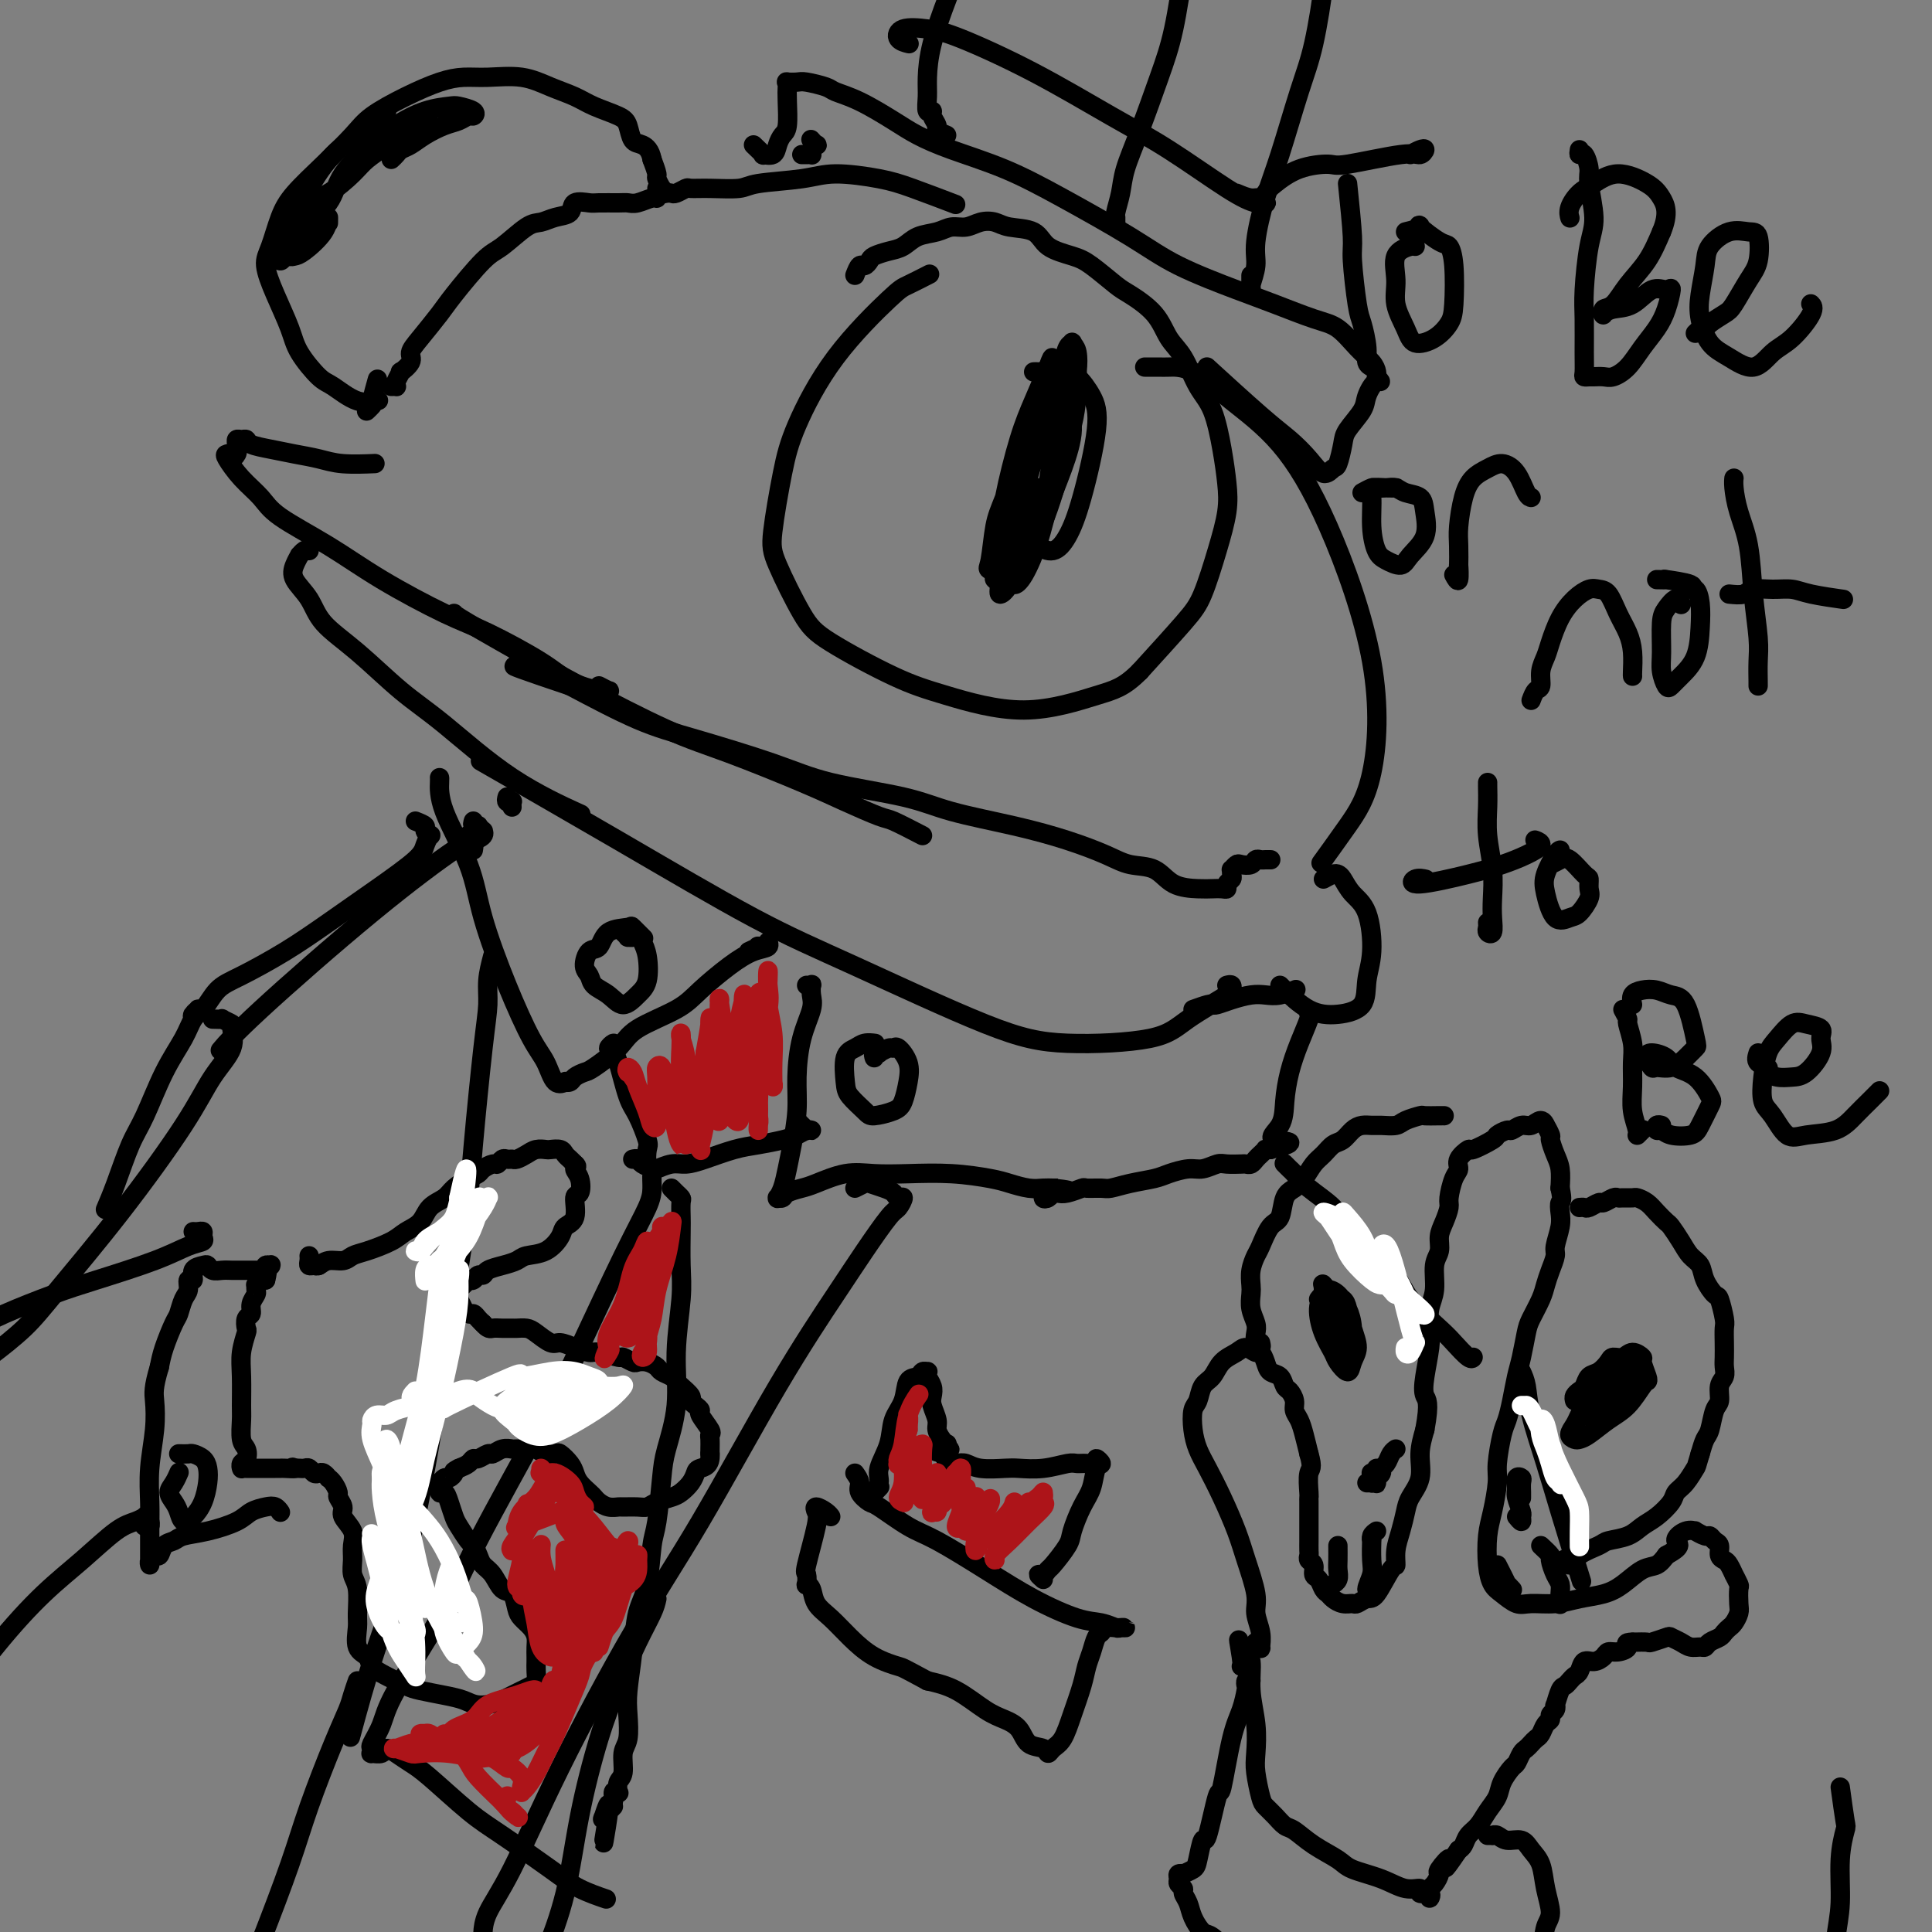 <svg viewBox='0 0 400 400' version='1.1' xmlns='http://www.w3.org/2000/svg' xmlns:xlink='http://www.w3.org/1999/xlink'><rect x="0" y="0" width="400" height="400" fill="#808080" stroke="none"/><g fill='none' stroke='#000000' stroke-width='4' stroke-linecap='round' stroke-linejoin='round'><path d='M263,178c0.090,0.002 0.180,0.004 0,0c-0.180,-0.004 -0.629,-0.015 -1,0c-0.371,0.015 -0.662,0.055 -1,0c-0.338,-0.055 -0.721,-0.207 -1,0c-0.279,0.207 -0.453,0.773 -1,1c-0.547,0.227 -1.467,0.116 -2,0c-0.533,-0.116 -0.678,-0.238 -1,0c-0.322,0.238 -0.822,0.837 -1,1c-0.178,0.163 -0.033,-0.110 0,0c0.033,0.110 -0.046,0.604 0,1c0.046,0.396 0.217,0.695 0,1c-0.217,0.305 -0.822,0.618 -1,1c-0.178,0.382 0.070,0.833 0,1c-0.070,0.167 -0.457,0.048 -1,0c-0.543,-0.048 -1.243,-0.026 -2,0c-0.757,0.026 -1.571,0.054 -3,0c-1.429,-0.054 -3.473,-0.191 -5,-1c-1.527,-0.809 -2.537,-2.288 -4,-3c-1.463,-0.712 -3.379,-0.655 -5,-1c-1.621,-0.345 -2.945,-1.093 -5,-2c-2.055,-0.907 -4.840,-1.975 -8,-3c-3.160,-1.025 -6.695,-2.009 -11,-3c-4.305,-0.991 -9.379,-1.991 -13,-3c-3.621,-1.009 -5.788,-2.028 -10,-3c-4.212,-0.972 -10.468,-1.899 -15,-3c-4.532,-1.101 -7.338,-2.378 -12,-4c-4.662,-1.622 -11.178,-3.591 -16,-5c-4.822,-1.409 -7.949,-2.260 -12,-4c-4.051,-1.740 -9.025,-4.370 -14,-7'/><path d='M118,142c-20.333,-6.822 -8.667,-3.378 -4,-2c4.667,1.378 2.333,0.689 0,0'/><path d='M191,173c-2.363,-1.224 -4.725,-2.449 -6,-3c-1.275,-0.551 -1.461,-0.429 -3,-1c-1.539,-0.571 -4.429,-1.836 -7,-3c-2.571,-1.164 -4.821,-2.228 -9,-4c-4.179,-1.772 -10.286,-4.250 -15,-6c-4.714,-1.750 -8.034,-2.770 -13,-5c-4.966,-2.230 -11.579,-5.669 -16,-8c-4.421,-2.331 -6.649,-3.553 -11,-6c-4.351,-2.447 -10.825,-6.120 -14,-8c-3.175,-1.880 -3.050,-1.966 -3,-2c0.050,-0.034 0.025,-0.017 0,0'/><path d='M124,142c0.826,0.433 1.652,0.867 2,1c0.348,0.133 0.220,-0.033 0,0c-0.220,0.033 -0.530,0.266 -2,0c-1.470,-0.266 -4.101,-1.030 -6,-2c-1.899,-0.970 -3.066,-2.144 -6,-4c-2.934,-1.856 -7.636,-4.394 -11,-6c-3.364,-1.606 -5.389,-2.281 -9,-4c-3.611,-1.719 -8.808,-4.482 -13,-7c-4.192,-2.518 -7.379,-4.790 -11,-7c-3.621,-2.210 -7.675,-4.357 -10,-6c-2.325,-1.643 -2.920,-2.781 -4,-4c-1.080,-1.219 -2.644,-2.518 -4,-4c-1.356,-1.482 -2.503,-3.146 -3,-4c-0.497,-0.854 -0.343,-0.897 0,-1c0.343,-0.103 0.877,-0.265 1,0c0.123,0.265 -0.164,0.957 0,1c0.164,0.043 0.779,-0.563 1,-1c0.221,-0.437 0.049,-0.706 0,-1c-0.049,-0.294 0.026,-0.612 0,-1c-0.026,-0.388 -0.154,-0.847 0,-1c0.154,-0.153 0.588,0.001 1,0c0.412,-0.001 0.802,-0.155 1,0c0.198,0.155 0.206,0.620 1,1c0.794,0.380 2.375,0.676 4,1c1.625,0.324 3.295,0.675 5,1c1.705,0.325 3.447,0.623 5,1c1.553,0.377 2.918,0.832 5,1c2.082,0.168 4.881,0.048 6,0c1.119,-0.048 0.560,-0.024 0,0'/><path d='M76,85c0.032,-0.031 0.065,-0.062 0,0c-0.065,0.062 -0.227,0.215 0,0c0.227,-0.215 0.844,-0.800 1,-1c0.156,-0.200 -0.150,-0.015 0,-1c0.150,-0.985 0.757,-3.138 1,-4c0.243,-0.862 0.121,-0.431 0,0'/><path d='M81,80c0.413,-0.013 0.827,-0.026 1,0c0.173,0.026 0.107,0.092 0,0c-0.107,-0.092 -0.254,-0.342 0,-1c0.254,-0.658 0.909,-1.724 1,-2c0.091,-0.276 -0.383,0.239 0,0c0.383,-0.239 1.621,-1.232 2,-2c0.379,-0.768 -0.103,-1.312 0,-2c0.103,-0.688 0.791,-1.519 2,-3c1.209,-1.481 2.939,-3.613 4,-5c1.061,-1.387 1.452,-2.031 3,-4c1.548,-1.969 4.251,-5.263 6,-7c1.749,-1.737 2.542,-1.917 4,-3c1.458,-1.083 3.579,-3.068 5,-4c1.421,-0.932 2.142,-0.810 3,-1c0.858,-0.190 1.852,-0.692 3,-1c1.148,-0.308 2.451,-0.422 3,-1c0.549,-0.578 0.346,-1.619 1,-2c0.654,-0.381 2.166,-0.101 3,0c0.834,0.101 0.990,0.023 2,0c1.010,-0.023 2.873,0.009 4,0c1.127,-0.009 1.516,-0.059 2,0c0.484,0.059 1.062,0.226 2,0c0.938,-0.226 2.237,-0.844 3,-1c0.763,-0.156 0.989,0.150 1,0c0.011,-0.150 -0.192,-0.756 0,-1c0.192,-0.244 0.780,-0.125 1,0c0.220,0.125 0.074,0.256 0,0c-0.074,-0.256 -0.075,-0.900 0,-1c0.075,-0.100 0.226,0.344 0,0c-0.226,-0.344 -0.830,-1.477 -1,-2c-0.170,-0.523 0.094,-0.435 0,-1c-0.094,-0.565 -0.547,-1.782 -1,-3'/><path d='M135,33c-0.344,-1.898 -1.204,-2.644 -2,-3c-0.796,-0.356 -1.527,-0.322 -2,-1c-0.473,-0.678 -0.687,-2.068 -1,-3c-0.313,-0.932 -0.724,-1.406 -2,-2c-1.276,-0.594 -3.418,-1.308 -5,-2c-1.582,-0.692 -2.603,-1.363 -4,-2c-1.397,-0.637 -3.169,-1.241 -5,-2c-1.831,-0.759 -3.722,-1.674 -6,-2c-2.278,-0.326 -4.942,-0.065 -7,0c-2.058,0.065 -3.511,-0.067 -5,0c-1.489,0.067 -3.015,0.333 -5,1c-1.985,0.667 -4.429,1.735 -7,3c-2.571,1.265 -5.269,2.727 -7,4c-1.731,1.273 -2.494,2.357 -4,4c-1.506,1.643 -3.753,3.845 -6,6c-2.247,2.155 -4.492,4.265 -6,6c-1.508,1.735 -2.278,3.097 -3,5c-0.722,1.903 -1.394,4.349 -2,6c-0.606,1.651 -1.144,2.509 -1,4c0.144,1.491 0.970,3.616 2,6c1.030,2.384 2.263,5.028 3,7c0.737,1.972 0.979,3.271 2,5c1.021,1.729 2.820,3.889 4,5c1.180,1.111 1.739,1.174 3,2c1.261,0.826 3.224,2.415 5,3c1.776,0.585 3.365,0.167 4,0c0.635,-0.167 0.318,-0.084 0,0'/><path d='M81,33c0.353,-0.327 0.706,-0.655 1,-1c0.294,-0.345 0.529,-0.708 1,-1c0.471,-0.292 1.176,-0.513 2,-1c0.824,-0.487 1.765,-1.240 3,-2c1.235,-0.760 2.765,-1.527 4,-2c1.235,-0.473 2.177,-0.652 3,-1c0.823,-0.348 1.527,-0.864 2,-1c0.473,-0.136 0.716,0.109 1,0c0.284,-0.109 0.611,-0.571 0,-1c-0.611,-0.429 -2.159,-0.826 -3,-1c-0.841,-0.174 -0.974,-0.124 -2,0c-1.026,0.124 -2.943,0.321 -5,1c-2.057,0.679 -4.253,1.840 -6,3c-1.747,1.160 -3.044,2.321 -5,4c-1.956,1.679 -4.569,3.878 -6,6c-1.431,2.122 -1.678,4.167 -3,6c-1.322,1.833 -3.718,3.455 -5,5c-1.282,1.545 -1.449,3.015 -2,4c-0.551,0.985 -1.486,1.485 -2,2c-0.514,0.515 -0.607,1.043 -1,1c-0.393,-0.043 -1.085,-0.659 -1,-1c0.085,-0.341 0.948,-0.407 1,-1c0.052,-0.593 -0.705,-1.713 0,-3c0.705,-1.287 2.873,-2.742 4,-4c1.127,-1.258 1.215,-2.318 2,-3c0.785,-0.682 2.269,-0.987 4,-2c1.731,-1.013 3.710,-2.733 5,-4c1.290,-1.267 1.893,-2.080 3,-3c1.107,-0.920 2.719,-1.948 4,-3c1.281,-1.052 2.229,-2.129 3,-3c0.771,-0.871 1.363,-1.534 2,-2c0.637,-0.466 1.318,-0.733 2,-1'/><path d='M87,24c3.623,-2.364 1.181,0.726 0,2c-1.181,1.274 -1.100,0.733 -2,1c-0.900,0.267 -2.781,1.341 -4,2c-1.219,0.659 -1.777,0.903 -2,1c-0.223,0.097 -0.112,0.049 0,0'/><path d='M136,39c0.336,0.420 0.672,0.841 1,1c0.328,0.159 0.650,0.057 1,0c0.350,-0.057 0.730,-0.068 1,0c0.270,0.068 0.429,0.215 1,0c0.571,-0.215 1.554,-0.793 2,-1c0.446,-0.207 0.355,-0.044 1,0c0.645,0.044 2.026,-0.031 4,0c1.974,0.031 4.540,0.169 6,0c1.460,-0.169 1.814,-0.643 4,-1c2.186,-0.357 6.205,-0.596 9,-1c2.795,-0.404 4.365,-0.973 7,-1c2.635,-0.027 6.335,0.488 9,1c2.665,0.512 4.294,1.023 7,2c2.706,0.977 6.487,2.422 8,3c1.513,0.578 0.756,0.289 0,0'/><path d='M177,57c0.337,-0.869 0.673,-1.739 1,-2c0.327,-0.261 0.643,0.086 1,0c0.357,-0.086 0.755,-0.604 1,-1c0.245,-0.396 0.337,-0.669 1,-1c0.663,-0.331 1.896,-0.720 3,-1c1.104,-0.280 2.081,-0.452 3,-1c0.919,-0.548 1.782,-1.471 3,-2c1.218,-0.529 2.791,-0.665 4,-1c1.209,-0.335 2.054,-0.871 3,-1c0.946,-0.129 1.994,0.149 3,0c1.006,-0.149 1.972,-0.724 3,-1c1.028,-0.276 2.120,-0.253 3,0c0.880,0.253 1.549,0.737 3,1c1.451,0.263 3.684,0.305 5,1c1.316,0.695 1.715,2.044 3,3c1.285,0.956 3.457,1.521 5,2c1.543,0.479 2.457,0.873 4,2c1.543,1.127 3.715,2.988 5,4c1.285,1.012 1.684,1.177 3,2c1.316,0.823 3.549,2.306 5,4c1.451,1.694 2.118,3.599 3,5c0.882,1.401 1.977,2.299 3,4c1.023,1.701 1.974,4.206 3,6c1.026,1.794 2.126,2.877 3,5c0.874,2.123 1.521,5.285 2,8c0.479,2.715 0.789,4.984 1,7c0.211,2.016 0.322,3.781 0,6c-0.322,2.219 -1.076,4.894 -2,8c-0.924,3.106 -2.018,6.644 -3,9c-0.982,2.356 -1.852,3.530 -4,6c-2.148,2.470 -5.574,6.235 -9,10'/><path d='M236,139c-3.365,3.387 -5.278,3.855 -9,5c-3.722,1.145 -9.253,2.966 -15,3c-5.747,0.034 -11.711,-1.719 -16,-3c-4.289,-1.281 -6.902,-2.089 -11,-4c-4.098,-1.911 -9.681,-4.925 -13,-7c-3.319,-2.075 -4.376,-3.212 -6,-6c-1.624,-2.788 -3.817,-7.226 -5,-10c-1.183,-2.774 -1.358,-3.885 -1,-7c0.358,-3.115 1.248,-8.234 2,-12c0.752,-3.766 1.365,-6.179 3,-10c1.635,-3.821 4.292,-9.049 8,-14c3.708,-4.951 8.468,-9.626 11,-12c2.532,-2.374 2.835,-2.447 4,-3c1.165,-0.553 3.190,-1.587 4,-2c0.810,-0.413 0.405,-0.207 0,0'/><path d='M220,76c0.301,-1.587 0.602,-3.174 1,-4c0.398,-0.826 0.892,-0.893 1,-1c0.108,-0.107 -0.169,-0.256 0,0c0.169,0.256 0.783,0.917 1,2c0.217,1.083 0.037,2.589 0,5c-0.037,2.411 0.070,5.729 -1,10c-1.070,4.271 -3.317,9.497 -5,13c-1.683,3.503 -2.802,5.284 -4,8c-1.198,2.716 -2.474,6.367 -4,8c-1.526,1.633 -3.301,1.247 -4,1c-0.699,-0.247 -0.323,-0.355 0,-2c0.323,-1.645 0.594,-4.826 1,-7c0.406,-2.174 0.949,-3.340 2,-6c1.051,-2.660 2.611,-6.813 4,-10c1.389,-3.187 2.608,-5.408 4,-8c1.392,-2.592 2.959,-5.556 4,-8c1.041,-2.444 1.557,-4.370 2,-5c0.443,-0.630 0.815,0.035 1,1c0.185,0.965 0.184,2.230 0,4c-0.184,1.770 -0.552,4.046 -1,7c-0.448,2.954 -0.975,6.586 -2,11c-1.025,4.414 -2.548,9.608 -4,13c-1.452,3.392 -2.834,4.980 -4,7c-1.166,2.020 -2.115,4.473 -3,6c-0.885,1.527 -1.706,2.129 -2,2c-0.294,-0.129 -0.059,-0.990 0,-3c0.059,-2.010 -0.056,-5.168 0,-8c0.056,-2.832 0.283,-5.336 1,-9c0.717,-3.664 1.924,-8.486 3,-12c1.076,-3.514 2.022,-5.718 3,-8c0.978,-2.282 1.989,-4.641 3,-7'/><path d='M217,76c1.469,-4.095 0.643,-0.831 1,1c0.357,1.831 1.897,2.230 2,5c0.103,2.770 -1.230,7.910 -2,12c-0.770,4.090 -0.978,7.131 -2,11c-1.022,3.869 -2.859,8.566 -4,11c-1.141,2.434 -1.586,2.604 -2,2c-0.414,-0.604 -0.795,-1.984 -1,-3c-0.205,-1.016 -0.232,-1.669 0,-4c0.232,-2.331 0.723,-6.340 2,-10c1.277,-3.660 3.339,-6.970 5,-11c1.661,-4.030 2.919,-8.779 4,-11c1.081,-2.221 1.983,-1.914 3,-1c1.017,0.914 2.149,2.435 3,4c0.851,1.565 1.423,3.173 1,7c-0.423,3.827 -1.840,9.872 -3,14c-1.160,4.128 -2.063,6.339 -3,8c-0.937,1.661 -1.908,2.771 -3,3c-1.092,0.229 -2.307,-0.422 -3,-1c-0.693,-0.578 -0.866,-1.083 -1,-3c-0.134,-1.917 -0.228,-5.247 0,-7c0.228,-1.753 0.780,-1.929 1,-2c0.220,-0.071 0.110,-0.035 0,0'/><path d='M237,76c1.145,-0.005 2.291,-0.010 3,0c0.709,0.010 0.982,0.037 2,0c1.018,-0.037 2.782,-0.136 5,1c2.218,1.136 4.892,3.508 8,6c3.108,2.492 6.651,5.104 10,9c3.349,3.896 6.504,9.077 10,17c3.496,7.923 7.332,18.590 9,28c1.668,9.410 1.169,17.564 0,23c-1.169,5.436 -3.007,8.156 -5,11c-1.993,2.844 -4.141,5.813 -5,7c-0.859,1.187 -0.430,0.594 0,0'/><path d='M274,182c0.752,-0.412 1.504,-0.824 2,-1c0.496,-0.176 0.736,-0.117 1,0c0.264,0.117 0.550,0.291 1,1c0.450,0.709 1.063,1.954 2,3c0.937,1.046 2.199,1.892 3,4c0.801,2.108 1.143,5.479 1,8c-0.143,2.521 -0.770,4.192 -1,6c-0.230,1.808 -0.062,3.752 -1,5c-0.938,1.248 -2.984,1.798 -5,2c-2.016,0.202 -4.004,0.054 -6,-1c-1.996,-1.054 -3.999,-3.015 -5,-4c-1.001,-0.985 -1.000,-0.996 -1,-1c0.000,-0.004 0.000,-0.002 0,0'/><path d='M254,204c0.416,-0.113 0.832,-0.225 1,0c0.168,0.225 0.089,0.788 0,1c-0.089,0.212 -0.189,0.072 0,0c0.189,-0.072 0.666,-0.077 -1,1c-1.666,1.077 -5.474,3.235 -8,5c-2.526,1.765 -3.770,3.138 -8,4c-4.230,0.862 -11.447,1.212 -17,1c-5.553,-0.212 -9.443,-0.987 -17,-4c-7.557,-3.013 -18.782,-8.263 -27,-12c-8.218,-3.737 -13.430,-5.960 -21,-10c-7.570,-4.040 -17.500,-9.895 -28,-16c-10.500,-6.105 -21.572,-12.458 -26,-15c-4.428,-2.542 -2.214,-1.271 0,0'/><path d='M64,114c-0.303,-0.125 -0.606,-0.249 -1,0c-0.394,0.249 -0.881,0.873 -1,1c-0.119,0.127 0.128,-0.242 0,0c-0.128,0.242 -0.632,1.096 -1,2c-0.368,0.904 -0.600,1.858 0,3c0.600,1.142 2.033,2.473 3,4c0.967,1.527 1.468,3.249 3,5c1.532,1.751 4.094,3.531 7,6c2.906,2.469 6.157,5.626 9,8c2.843,2.374 5.277,3.966 9,7c3.723,3.034 8.733,7.509 14,11c5.267,3.491 10.791,5.997 13,7c2.209,1.003 1.105,0.501 0,0'/><path d='M105,165c-0.113,0.415 -0.226,0.829 0,1c0.226,0.171 0.793,0.098 1,0c0.207,-0.098 0.056,-0.222 0,0c-0.056,0.222 -0.015,0.791 0,1c0.015,0.209 0.004,0.060 0,0c-0.004,-0.060 -0.002,-0.030 0,0'/><path d='M155,197c0.907,-0.413 1.814,-0.825 2,-1c0.186,-0.175 -0.350,-0.112 0,0c0.350,0.112 1.587,0.272 2,0c0.413,-0.272 0.004,-0.975 0,-1c-0.004,-0.025 0.398,0.628 0,1c-0.398,0.372 -1.594,0.462 -3,1c-1.406,0.538 -3.021,1.525 -5,3c-1.979,1.475 -4.323,3.439 -6,5c-1.677,1.561 -2.686,2.719 -5,4c-2.314,1.281 -5.933,2.686 -8,4c-2.067,1.314 -2.581,2.538 -4,4c-1.419,1.462 -3.743,3.163 -5,4c-1.257,0.837 -1.445,0.812 -2,1c-0.555,0.188 -1.475,0.590 -2,1c-0.525,0.410 -0.654,0.830 -1,1c-0.346,0.170 -0.909,0.091 -1,0c-0.091,-0.091 0.291,-0.194 0,0c-0.291,0.194 -1.254,0.684 -2,0c-0.746,-0.684 -1.274,-2.544 -2,-4c-0.726,-1.456 -1.648,-2.509 -3,-5c-1.352,-2.491 -3.133,-6.419 -5,-11c-1.867,-4.581 -3.821,-9.816 -5,-14c-1.179,-4.184 -1.584,-7.317 -3,-11c-1.416,-3.683 -3.843,-7.915 -5,-11c-1.157,-3.085 -1.042,-5.023 -1,-6c0.042,-0.977 0.012,-0.993 0,-1c-0.012,-0.007 -0.006,-0.003 0,0'/><path d='M167,204c0.419,0.046 0.838,0.091 1,0c0.162,-0.091 0.068,-0.319 0,0c-0.068,0.319 -0.108,1.184 0,2c0.108,0.816 0.366,1.582 0,3c-0.366,1.418 -1.355,3.488 -2,6c-0.645,2.512 -0.946,5.467 -1,8c-0.054,2.533 0.139,4.644 0,7c-0.139,2.356 -0.611,4.957 -1,7c-0.389,2.043 -0.693,3.528 -1,5c-0.307,1.472 -0.615,2.931 -1,4c-0.385,1.069 -0.848,1.748 -1,2c-0.152,0.252 0.007,0.078 0,0c-0.007,-0.078 -0.181,-0.061 0,0c0.181,0.061 0.718,0.167 1,0c0.282,-0.167 0.310,-0.605 1,-1c0.690,-0.395 2.043,-0.747 3,-1c0.957,-0.253 1.519,-0.408 3,-1c1.481,-0.592 3.880,-1.620 6,-2c2.120,-0.380 3.959,-0.113 6,0c2.041,0.113 4.282,0.073 7,0c2.718,-0.073 5.911,-0.177 9,0c3.089,0.177 6.074,0.636 8,1c1.926,0.364 2.794,0.633 4,1c1.206,0.367 2.751,0.830 4,1c1.249,0.170 2.201,0.045 3,0c0.799,-0.045 1.446,-0.012 2,0c0.554,0.012 1.015,0.003 1,0c-0.015,-0.003 -0.508,-0.002 -1,0'/><path d='M218,246c6.718,0.687 2.013,0.903 0,1c-2.013,0.097 -1.335,0.075 -1,0c0.335,-0.075 0.327,-0.202 0,0c-0.327,0.202 -0.973,0.735 -1,1c-0.027,0.265 0.564,0.263 1,0c0.436,-0.263 0.717,-0.788 1,-1c0.283,-0.212 0.569,-0.109 1,0c0.431,0.109 1.006,0.226 2,0c0.994,-0.226 2.406,-0.796 3,-1c0.594,-0.204 0.368,-0.044 1,0c0.632,0.044 2.121,-0.029 3,0c0.879,0.029 1.148,0.162 2,0c0.852,-0.162 2.286,-0.617 4,-1c1.714,-0.383 3.709,-0.695 5,-1c1.291,-0.305 1.878,-0.604 3,-1c1.122,-0.396 2.781,-0.891 4,-1c1.219,-0.109 2.000,0.167 3,0c1.000,-0.167 2.218,-0.776 3,-1c0.782,-0.224 1.127,-0.063 2,0c0.873,0.063 2.275,0.028 3,0c0.725,-0.028 0.773,-0.050 1,0c0.227,0.050 0.635,0.171 1,0c0.365,-0.171 0.689,-0.634 1,-1c0.311,-0.366 0.609,-0.634 1,-1c0.391,-0.366 0.874,-0.829 1,-1c0.126,-0.171 -0.107,-0.049 0,0c0.107,0.049 0.553,0.024 1,0'/><path d='M263,238c7.450,-1.879 2.576,-1.575 1,-2c-1.576,-0.425 0.145,-1.578 1,-3c0.855,-1.422 0.842,-3.113 1,-5c0.158,-1.887 0.487,-3.970 1,-6c0.513,-2.030 1.210,-4.008 2,-6c0.790,-1.992 1.674,-3.998 2,-5c0.326,-1.002 0.093,-1.001 0,-1c-0.093,0.001 -0.047,0.000 0,0'/><path d='M165,232c0.302,0.310 0.603,0.619 1,1c0.397,0.381 0.889,0.833 1,1c0.111,0.167 -0.158,0.048 0,0c0.158,-0.048 0.743,-0.024 1,0c0.257,0.024 0.187,0.048 0,0c-0.187,-0.048 -0.491,-0.169 -1,0c-0.509,0.169 -1.224,0.626 -2,1c-0.776,0.374 -1.615,0.665 -3,1c-1.385,0.335 -3.318,0.716 -5,1c-1.682,0.284 -3.113,0.472 -5,1c-1.887,0.528 -4.232,1.396 -6,2c-1.768,0.604 -2.961,0.946 -4,1c-1.039,0.054 -1.925,-0.178 -3,0c-1.075,0.178 -2.339,0.766 -3,1c-0.661,0.234 -0.719,0.113 -1,0c-0.281,-0.113 -0.785,-0.217 -1,-1c-0.215,-0.783 -0.141,-2.244 0,-3c0.141,-0.756 0.349,-0.808 0,-2c-0.349,-1.192 -1.255,-3.526 -2,-5c-0.745,-1.474 -1.329,-2.090 -2,-4c-0.671,-1.910 -1.430,-5.114 -2,-7c-0.570,-1.886 -0.951,-2.453 -1,-3c-0.049,-0.547 0.234,-1.075 0,-1c-0.234,0.075 -0.986,0.751 -1,1c-0.014,0.249 0.710,0.071 1,0c0.290,-0.071 0.145,-0.036 0,0'/><path d='M139,246c0.453,0.451 0.906,0.901 1,1c0.094,0.099 -0.171,-0.154 0,0c0.171,0.154 0.778,0.714 1,1c0.222,0.286 0.061,0.297 0,1c-0.061,0.703 -0.021,2.098 0,3c0.021,0.902 0.021,1.311 0,3c-0.021,1.689 -0.065,4.657 0,7c0.065,2.343 0.239,4.060 0,7c-0.239,2.940 -0.890,7.102 -1,11c-0.110,3.898 0.321,7.532 0,11c-0.321,3.468 -1.394,6.769 -2,9c-0.606,2.231 -0.743,3.391 -1,6c-0.257,2.609 -0.632,6.666 -1,9c-0.368,2.334 -0.729,2.946 -1,5c-0.271,2.054 -0.451,5.552 -1,8c-0.549,2.448 -1.467,3.846 -2,6c-0.533,2.154 -0.683,5.064 -1,8c-0.317,2.936 -0.802,5.896 -1,8c-0.198,2.104 -0.109,3.350 0,5c0.109,1.650 0.239,3.703 0,5c-0.239,1.297 -0.848,1.836 -1,3c-0.152,1.164 0.151,2.951 0,4c-0.151,1.049 -0.757,1.359 -1,2c-0.243,0.641 -0.121,1.612 0,2c0.121,0.388 0.243,0.194 0,0c-0.243,-0.194 -0.850,-0.389 -1,0c-0.150,0.389 0.156,1.362 0,2c-0.156,0.638 -0.773,0.941 -1,1c-0.227,0.059 -0.065,-0.126 0,0c0.065,0.126 0.032,0.563 0,1'/><path d='M126,375c-2.108,12.937 -0.379,3.281 0,0c0.379,-3.281 -0.592,-0.186 -1,1c-0.408,1.186 -0.254,0.462 0,0c0.254,-0.462 0.607,-0.663 1,-1c0.393,-0.337 0.827,-0.811 1,-1c0.173,-0.189 0.087,-0.095 0,0'/><path d='M131,240c0.370,-0.086 0.740,-0.172 1,0c0.260,0.172 0.408,0.602 1,1c0.592,0.398 1.626,0.765 2,1c0.374,0.235 0.089,0.337 0,1c-0.089,0.663 0.018,1.887 0,3c-0.018,1.113 -0.160,2.116 -1,4c-0.840,1.884 -2.379,4.648 -5,10c-2.621,5.352 -6.324,13.291 -9,19c-2.676,5.709 -4.327,9.187 -8,16c-3.673,6.813 -9.370,16.960 -13,24c-3.630,7.040 -5.193,10.971 -8,16c-2.807,5.029 -6.857,11.155 -9,15c-2.143,3.845 -2.380,5.408 -3,7c-0.620,1.592 -1.623,3.212 -2,4c-0.377,0.788 -0.127,0.743 0,1c0.127,0.257 0.130,0.817 0,1c-0.130,0.183 -0.394,-0.012 0,0c0.394,0.012 1.445,0.229 2,0c0.555,-0.229 0.615,-0.904 1,-1c0.385,-0.096 1.094,0.386 2,1c0.906,0.614 2.009,1.361 3,2c0.991,0.639 1.869,1.172 4,3c2.131,1.828 5.514,4.953 8,7c2.486,2.047 4.075,3.018 7,5c2.925,1.982 7.186,4.974 10,7c2.814,2.026 4.181,3.084 6,4c1.819,0.916 4.091,1.690 5,2c0.909,0.310 0.454,0.155 0,0'/><path d='M177,246c0.808,-0.398 1.617,-0.796 2,-1c0.383,-0.204 0.342,-0.214 1,0c0.658,0.214 2.016,0.653 3,1c0.984,0.347 1.595,0.603 2,1c0.405,0.397 0.605,0.936 1,1c0.395,0.064 0.985,-0.348 1,0c0.015,0.348 -0.546,1.454 -1,2c-0.454,0.546 -0.801,0.531 -2,2c-1.199,1.469 -3.250,4.420 -5,7c-1.750,2.580 -3.199,4.787 -6,9c-2.801,4.213 -6.954,10.431 -12,19c-5.046,8.569 -10.984,19.488 -16,28c-5.016,8.512 -9.109,14.618 -14,23c-4.891,8.382 -10.578,19.042 -15,28c-4.422,8.958 -7.577,16.216 -10,21c-2.423,4.784 -4.114,7.096 -5,9c-0.886,1.904 -0.967,3.401 -1,4c-0.033,0.599 -0.016,0.299 0,0'/><path d='M102,198c-0.439,1.685 -0.878,3.370 -1,5c-0.122,1.630 0.072,3.205 0,5c-0.072,1.795 -0.411,3.812 -1,9c-0.589,5.188 -1.429,13.549 -2,20c-0.571,6.451 -0.872,10.992 -2,19c-1.128,8.008 -3.084,19.483 -5,31c-1.916,11.517 -3.792,23.077 -6,32c-2.208,8.923 -4.748,15.210 -7,22c-2.252,6.790 -4.215,14.083 -5,17c-0.785,2.917 -0.393,1.459 0,0'/><path d='M98,176c0.113,-0.732 0.226,-1.464 0,-2c-0.226,-0.536 -0.792,-0.875 -1,-1c-0.208,-0.125 -0.060,-0.036 0,0c0.060,0.036 0.030,0.018 0,0'/><path d='M98,170c-0.122,0.414 -0.243,0.828 0,1c0.243,0.172 0.852,0.101 1,0c0.148,-0.101 -0.163,-0.233 0,0c0.163,0.233 0.800,0.832 1,1c0.200,0.168 -0.038,-0.096 0,0c0.038,0.096 0.353,0.551 0,1c-0.353,0.449 -1.374,0.892 -2,1c-0.626,0.108 -0.858,-0.117 -4,2c-3.142,2.117 -9.193,6.578 -17,13c-7.807,6.422 -17.371,14.806 -23,20c-5.629,5.194 -7.323,7.198 -8,8c-0.677,0.802 -0.339,0.401 0,0'/><path d='M65,262c0.417,0.000 0.833,0.000 1,0c0.167,0.000 0.083,0.000 0,0'/><path d='M64,260c0.025,0.307 0.050,0.614 0,1c-0.050,0.386 -0.175,0.850 0,1c0.175,0.150 0.651,-0.016 1,0c0.349,0.016 0.570,0.212 1,0c0.430,-0.212 1.070,-0.833 2,-1c0.930,-0.167 2.149,0.121 3,0c0.851,-0.121 1.334,-0.650 2,-1c0.666,-0.350 1.514,-0.520 3,-1c1.486,-0.480 3.609,-1.269 5,-2c1.391,-0.731 2.048,-1.403 3,-2c0.952,-0.597 2.198,-1.119 3,-2c0.802,-0.881 1.160,-2.120 2,-3c0.840,-0.880 2.160,-1.401 3,-2c0.840,-0.599 1.198,-1.275 2,-2c0.802,-0.725 2.046,-1.500 3,-2c0.954,-0.500 1.618,-0.726 2,-1c0.382,-0.274 0.484,-0.595 1,-1c0.516,-0.405 1.448,-0.893 2,-1c0.552,-0.107 0.724,0.168 1,0c0.276,-0.168 0.654,-0.780 1,-1c0.346,-0.220 0.659,-0.049 1,0c0.341,0.049 0.711,-0.025 1,0c0.289,0.025 0.496,0.151 1,0c0.504,-0.151 1.305,-0.577 2,-1c0.695,-0.423 1.285,-0.842 2,-1c0.715,-0.158 1.553,-0.053 2,0c0.447,0.053 0.501,0.056 1,0c0.499,-0.056 1.443,-0.170 2,0c0.557,0.170 0.727,0.623 1,1c0.273,0.377 0.649,0.679 1,1c0.351,0.321 0.675,0.660 1,1'/><path d='M119,241c0.872,0.618 0.054,0.662 0,1c-0.054,0.338 0.658,0.969 1,2c0.342,1.031 0.314,2.463 0,3c-0.314,0.537 -0.915,0.179 -1,1c-0.085,0.821 0.346,2.822 0,4c-0.346,1.178 -1.467,1.534 -2,2c-0.533,0.466 -0.477,1.042 -1,2c-0.523,0.958 -1.625,2.298 -3,3c-1.375,0.702 -3.023,0.767 -4,1c-0.977,0.233 -1.284,0.636 -2,1c-0.716,0.364 -1.841,0.690 -3,1c-1.159,0.310 -2.353,0.605 -3,1c-0.647,0.395 -0.747,0.890 -1,1c-0.253,0.110 -0.659,-0.164 -1,0c-0.341,0.164 -0.617,0.766 -1,1c-0.383,0.234 -0.873,0.101 -1,0c-0.127,-0.101 0.110,-0.168 0,0c-0.110,0.168 -0.565,0.571 -1,1c-0.435,0.429 -0.850,0.883 -1,1c-0.150,0.117 -0.036,-0.105 0,0c0.036,0.105 -0.005,0.535 0,1c0.005,0.465 0.057,0.966 0,1c-0.057,0.034 -0.222,-0.398 0,0c0.222,0.398 0.833,1.626 1,2c0.167,0.374 -0.109,-0.106 0,0c0.109,0.106 0.604,0.799 1,1c0.396,0.201 0.694,-0.091 1,0c0.306,0.091 0.621,0.563 1,1c0.379,0.437 0.823,0.839 1,1c0.177,0.161 0.089,0.080 0,0'/><path d='M100,274c1.135,1.309 1.473,1.082 2,1c0.527,-0.082 1.242,-0.020 2,0c0.758,0.020 1.558,-0.001 2,0c0.442,0.001 0.526,0.024 1,0c0.474,-0.024 1.337,-0.095 2,0c0.663,0.095 1.127,0.355 2,1c0.873,0.645 2.157,1.674 3,2c0.843,0.326 1.246,-0.052 2,0c0.754,0.052 1.861,0.535 3,1c1.139,0.465 2.312,0.913 3,1c0.688,0.087 0.890,-0.187 2,0c1.110,0.187 3.126,0.834 4,1c0.874,0.166 0.605,-0.149 1,0c0.395,0.149 1.453,0.761 2,1c0.547,0.239 0.584,0.105 1,0c0.416,-0.105 1.211,-0.183 2,0c0.789,0.183 1.572,0.625 2,1c0.428,0.375 0.501,0.682 1,1c0.499,0.318 1.425,0.649 2,1c0.575,0.351 0.798,0.724 1,1c0.202,0.276 0.384,0.456 1,1c0.616,0.544 1.666,1.453 2,2c0.334,0.547 -0.046,0.731 0,1c0.046,0.269 0.520,0.621 1,1c0.480,0.379 0.966,0.783 1,1c0.034,0.217 -0.383,0.247 0,1c0.383,0.753 1.567,2.229 2,3c0.433,0.771 0.116,0.835 0,1c-0.116,0.165 -0.031,0.429 0,1c0.031,0.571 0.009,1.449 0,2c-0.009,0.551 -0.004,0.776 0,1'/><path d='M147,301c0.217,2.500 -1.239,2.750 -2,3c-0.761,0.250 -0.826,0.501 -1,1c-0.174,0.499 -0.455,1.248 -1,2c-0.545,0.752 -1.352,1.508 -2,2c-0.648,0.492 -1.137,0.720 -2,1c-0.863,0.280 -2.100,0.611 -3,1c-0.900,0.389 -1.462,0.837 -2,1c-0.538,0.163 -1.051,0.041 -2,0c-0.949,-0.041 -2.335,-0.000 -3,0c-0.665,0.000 -0.611,-0.041 -1,0c-0.389,0.041 -1.221,0.163 -2,0c-0.779,-0.163 -1.504,-0.610 -2,-1c-0.496,-0.390 -0.762,-0.723 -1,-1c-0.238,-0.277 -0.449,-0.498 -1,-1c-0.551,-0.502 -1.442,-1.283 -2,-2c-0.558,-0.717 -0.782,-1.368 -1,-2c-0.218,-0.632 -0.430,-1.245 -1,-2c-0.570,-0.755 -1.499,-1.652 -2,-2c-0.501,-0.348 -0.576,-0.146 -1,0c-0.424,0.146 -1.198,0.236 -2,0c-0.802,-0.236 -1.632,-0.796 -2,-1c-0.368,-0.204 -0.274,-0.051 -1,0c-0.726,0.051 -2.274,-0.002 -3,0c-0.726,0.002 -0.632,0.057 -1,0c-0.368,-0.057 -1.198,-0.226 -2,0c-0.802,0.226 -1.576,0.848 -2,1c-0.424,0.152 -0.498,-0.167 -1,0c-0.502,0.167 -1.434,0.818 -2,1c-0.566,0.182 -0.768,-0.105 -1,0c-0.232,0.105 -0.495,0.601 -1,1c-0.505,0.399 -1.253,0.699 -2,1'/><path d='M95,304c-1.570,0.780 -0.995,0.729 -1,1c-0.005,0.271 -0.591,0.865 -1,1c-0.409,0.135 -0.643,-0.190 -1,0c-0.357,0.190 -0.839,0.893 -1,1c-0.161,0.107 -0.001,-0.382 0,0c0.001,0.382 -0.155,1.634 0,2c0.155,0.366 0.623,-0.154 1,0c0.377,0.154 0.664,0.982 1,2c0.336,1.018 0.720,2.226 1,3c0.280,0.774 0.455,1.114 1,2c0.545,0.886 1.458,2.319 2,3c0.542,0.681 0.711,0.610 1,1c0.289,0.390 0.697,1.240 1,2c0.303,0.760 0.501,1.429 1,2c0.499,0.571 1.299,1.045 2,2c0.701,0.955 1.305,2.391 2,3c0.695,0.609 1.482,0.390 2,1c0.518,0.610 0.766,2.050 1,3c0.234,0.950 0.455,1.410 1,2c0.545,0.590 1.414,1.309 2,2c0.586,0.691 0.889,1.354 1,2c0.111,0.646 0.030,1.276 0,2c-0.030,0.724 -0.010,1.542 0,2c0.010,0.458 0.011,0.557 0,1c-0.011,0.443 -0.033,1.232 0,2c0.033,0.768 0.122,1.515 0,2c-0.122,0.485 -0.455,0.707 -1,1c-0.545,0.293 -1.300,0.656 -2,1c-0.700,0.344 -1.343,0.670 -2,1c-0.657,0.330 -1.329,0.665 -2,1'/><path d='M104,352c-2.079,0.893 -3.777,1.127 -5,1c-1.223,-0.127 -1.972,-0.614 -3,-1c-1.028,-0.386 -2.335,-0.669 -4,-1c-1.665,-0.331 -3.688,-0.708 -5,-1c-1.312,-0.292 -1.914,-0.499 -3,-1c-1.086,-0.501 -2.655,-1.296 -4,-2c-1.345,-0.704 -2.466,-1.316 -3,-2c-0.534,-0.684 -0.482,-1.440 -1,-2c-0.518,-0.560 -1.607,-0.926 -2,-2c-0.393,-1.074 -0.091,-2.857 0,-4c0.091,-1.143 -0.029,-1.646 0,-3c0.029,-1.354 0.206,-3.559 0,-5c-0.206,-1.441 -0.795,-2.119 -1,-3c-0.205,-0.881 -0.026,-1.965 0,-3c0.026,-1.035 -0.102,-2.022 0,-3c0.102,-0.978 0.434,-1.949 0,-3c-0.434,-1.051 -1.636,-2.183 -2,-3c-0.364,-0.817 0.109,-1.319 0,-2c-0.109,-0.681 -0.799,-1.540 -1,-2c-0.201,-0.460 0.087,-0.519 0,-1c-0.087,-0.481 -0.548,-1.383 -1,-2c-0.452,-0.617 -0.895,-0.949 -1,-1c-0.105,-0.051 0.126,0.179 0,0c-0.126,-0.179 -0.611,-0.766 -1,-1c-0.389,-0.234 -0.682,-0.115 -1,0c-0.318,0.115 -0.663,0.227 -1,0c-0.337,-0.227 -0.668,-0.793 -1,-1c-0.332,-0.207 -0.666,-0.056 -1,0c-0.334,0.056 -0.667,0.016 -1,0c-0.333,-0.016 -0.667,-0.008 -1,0'/><path d='M61,304c-1.130,-0.464 0.045,-0.124 0,0c-0.045,0.124 -1.310,0.033 -2,0c-0.690,-0.033 -0.804,-0.009 -1,0c-0.196,0.009 -0.473,0.002 -1,0c-0.527,-0.002 -1.304,-0.001 -2,0c-0.696,0.001 -1.311,0.001 -2,0c-0.689,-0.001 -1.454,-0.004 -2,0c-0.546,0.004 -0.875,0.013 -1,0c-0.125,-0.013 -0.047,-0.048 0,0c0.047,0.048 0.061,0.181 0,0c-0.061,-0.181 -0.198,-0.675 0,-1c0.198,-0.325 0.733,-0.482 1,-1c0.267,-0.518 0.268,-1.397 0,-2c-0.268,-0.603 -0.805,-0.929 -1,-2c-0.195,-1.071 -0.049,-2.886 0,-4c0.049,-1.114 -0.001,-1.526 0,-3c0.001,-1.474 0.052,-4.010 0,-6c-0.052,-1.990 -0.206,-3.436 0,-5c0.206,-1.564 0.772,-3.248 1,-4c0.228,-0.752 0.117,-0.572 0,-1c-0.117,-0.428 -0.242,-1.462 0,-2c0.242,-0.538 0.850,-0.579 1,-1c0.150,-0.421 -0.157,-1.222 0,-2c0.157,-0.778 0.777,-1.533 1,-2c0.223,-0.467 0.049,-0.647 0,-1c-0.049,-0.353 0.028,-0.878 0,-1c-0.028,-0.122 -0.161,0.159 0,0c0.161,-0.159 0.618,-0.760 1,-1c0.382,-0.240 0.691,-0.120 1,0'/><path d='M55,265c0.712,-2.713 -0.009,-1.996 0,-2c0.009,-0.004 0.749,-0.729 1,-1c0.251,-0.271 0.015,-0.087 0,0c-0.015,0.087 0.193,0.076 0,0c-0.193,-0.076 -0.786,-0.216 -1,0c-0.214,0.216 -0.049,0.790 0,1c0.049,0.210 -0.017,0.056 0,0c0.017,-0.056 0.118,-0.015 0,0c-0.118,0.015 -0.454,0.004 -1,0c-0.546,-0.004 -1.302,-0.000 -2,0c-0.698,0.000 -1.339,-0.004 -2,0c-0.661,0.004 -1.342,0.015 -2,0c-0.658,-0.015 -1.295,-0.055 -2,0c-0.705,0.055 -1.480,0.205 -2,0c-0.520,-0.205 -0.784,-0.764 -1,-1c-0.216,-0.236 -0.383,-0.148 -1,0c-0.617,0.148 -1.685,0.356 -2,1c-0.315,0.644 0.123,1.724 0,2c-0.123,0.276 -0.805,-0.252 -1,0c-0.195,0.252 0.099,1.284 0,2c-0.099,0.716 -0.590,1.114 -1,2c-0.410,0.886 -0.739,2.258 -1,3c-0.261,0.742 -0.455,0.854 -1,2c-0.545,1.146 -1.441,3.328 -2,5c-0.559,1.672 -0.779,2.836 -1,4'/><path d='M33,283c-1.326,4.420 -1.140,5.469 -1,7c0.140,1.531 0.234,3.543 0,6c-0.234,2.457 -0.795,5.358 -1,8c-0.205,2.642 -0.055,5.024 0,7c0.055,1.976 0.014,3.546 0,5c-0.014,1.454 -0.001,2.792 0,4c0.001,1.208 -0.011,2.287 0,3c0.011,0.713 0.043,1.060 0,1c-0.043,-0.060 -0.163,-0.527 0,-1c0.163,-0.473 0.608,-0.953 1,-1c0.392,-0.047 0.731,0.339 1,0c0.269,-0.339 0.467,-1.403 1,-2c0.533,-0.597 1.402,-0.727 2,-1c0.598,-0.273 0.926,-0.690 2,-1c1.074,-0.310 2.893,-0.515 5,-1c2.107,-0.485 4.502,-1.251 6,-2c1.498,-0.749 2.100,-1.483 3,-2c0.900,-0.517 2.097,-0.818 3,-1c0.903,-0.182 1.510,-0.245 2,0c0.490,0.245 0.863,0.797 1,1c0.137,0.203 0.039,0.058 0,0c-0.039,-0.058 -0.020,-0.029 0,0'/><path d='M31,316c-0.030,-0.536 -0.061,-1.072 0,-1c0.061,0.072 0.212,0.751 0,1c-0.212,0.249 -0.788,0.067 -1,0c-0.212,-0.067 -0.061,-0.019 0,0c0.061,0.019 0.030,0.010 0,0'/><path d='M37,301c0.785,0.019 1.570,0.037 2,0c0.430,-0.037 0.505,-0.131 1,0c0.495,0.131 1.409,0.486 2,1c0.591,0.514 0.859,1.187 1,2c0.141,0.813 0.154,1.767 0,3c-0.154,1.233 -0.475,2.745 -1,4c-0.525,1.255 -1.256,2.253 -2,3c-0.744,0.747 -1.503,1.242 -2,1c-0.497,-0.242 -0.732,-1.221 -1,-2c-0.268,-0.779 -0.569,-1.358 -1,-2c-0.431,-0.642 -0.992,-1.347 -1,-2c-0.008,-0.653 0.536,-1.253 1,-2c0.464,-0.747 0.847,-1.642 1,-2c0.153,-0.358 0.077,-0.179 0,0'/><path d='M30,315c-0.040,-0.398 -0.080,-0.797 0,-1c0.080,-0.203 0.279,-0.211 0,0c-0.279,0.211 -1.037,0.642 -2,1c-0.963,0.358 -2.130,0.645 -4,2c-1.870,1.355 -4.443,3.780 -7,6c-2.557,2.220 -5.098,4.235 -8,7c-2.902,2.765 -6.165,6.279 -10,11c-3.835,4.721 -8.243,10.649 -12,16c-3.757,5.351 -6.863,10.125 -9,13c-2.137,2.875 -3.306,3.851 -4,5c-0.694,1.149 -0.913,2.471 -1,3c-0.087,0.529 -0.044,0.264 0,0'/><path d='M40,255c0.305,0.023 0.611,0.046 1,0c0.389,-0.046 0.863,-0.162 1,0c0.137,0.162 -0.061,0.603 0,1c0.061,0.397 0.381,0.752 0,1c-0.381,0.248 -1.463,0.391 -3,1c-1.537,0.609 -3.530,1.684 -7,3c-3.470,1.316 -8.418,2.873 -12,4c-3.582,1.127 -5.797,1.822 -9,3c-3.203,1.178 -7.394,2.838 -10,4c-2.606,1.162 -3.626,1.827 -5,2c-1.374,0.173 -3.101,-0.146 -4,0c-0.899,0.146 -0.971,0.756 -1,1c-0.029,0.244 -0.014,0.122 0,0'/><path d='M44,211c0.908,0.028 1.816,0.057 2,0c0.184,-0.057 -0.355,-0.199 0,0c0.355,0.199 1.603,0.738 2,1c0.397,0.262 -0.057,0.246 0,1c0.057,0.754 0.624,2.279 0,4c-0.624,1.721 -2.439,3.638 -4,6c-1.561,2.362 -2.868,5.170 -6,10c-3.132,4.830 -8.091,11.684 -13,18c-4.909,6.316 -9.769,12.095 -13,16c-3.231,3.905 -4.831,5.936 -7,8c-2.169,2.064 -4.905,4.161 -6,5c-1.095,0.839 -0.547,0.419 0,0'/><path d='M266,241c-0.098,-0.100 -0.195,-0.201 0,0c0.195,0.201 0.683,0.703 1,1c0.317,0.297 0.463,0.389 1,1c0.537,0.611 1.467,1.743 3,3c1.533,1.257 3.671,2.641 5,4c1.329,1.359 1.849,2.694 4,5c2.151,2.306 5.931,5.582 8,8c2.069,2.418 2.425,3.979 4,6c1.575,2.021 4.370,4.503 6,6c1.630,1.497 2.097,2.010 3,3c0.903,0.990 2.243,2.459 3,3c0.757,0.541 0.931,0.155 1,0c0.069,-0.155 0.035,-0.077 0,0'/><path d='M260,340c0.432,0.359 0.863,0.718 1,1c0.137,0.282 -0.022,0.488 0,0c0.022,-0.488 0.225,-1.671 0,-3c-0.225,-1.329 -0.878,-2.804 -1,-4c-0.122,-1.196 0.287,-2.112 0,-4c-0.287,-1.888 -1.271,-4.749 -2,-7c-0.729,-2.251 -1.204,-3.893 -2,-6c-0.796,-2.107 -1.913,-4.680 -3,-7c-1.087,-2.320 -2.144,-4.388 -3,-6c-0.856,-1.612 -1.509,-2.768 -2,-4c-0.491,-1.232 -0.819,-2.542 -1,-4c-0.181,-1.458 -0.215,-3.066 0,-4c0.215,-0.934 0.680,-1.195 1,-2c0.320,-0.805 0.494,-2.154 1,-3c0.506,-0.846 1.344,-1.189 2,-2c0.656,-0.811 1.131,-2.089 2,-3c0.869,-0.911 2.131,-1.454 3,-2c0.869,-0.546 1.345,-1.096 2,-1c0.655,0.096 1.489,0.837 2,1c0.511,0.163 0.700,-0.251 1,0c0.300,0.251 0.710,1.166 1,2c0.290,0.834 0.460,1.588 1,2c0.540,0.412 1.450,0.481 2,1c0.550,0.519 0.739,1.489 1,2c0.261,0.511 0.595,0.562 1,1c0.405,0.438 0.882,1.264 1,2c0.118,0.736 -0.123,1.383 0,2c0.123,0.617 0.610,1.205 1,2c0.390,0.795 0.683,1.799 1,3c0.317,1.201 0.659,2.601 1,4'/><path d='M271,301c0.928,3.152 0.249,3.033 0,4c-0.249,0.967 -0.067,3.022 0,4c0.067,0.978 0.018,0.881 0,1c-0.018,0.119 -0.005,0.454 0,1c0.005,0.546 0.001,1.302 0,2c-0.001,0.698 -0.000,1.339 0,2c0.000,0.661 -0.001,1.343 0,2c0.001,0.657 0.004,1.288 0,2c-0.004,0.712 -0.016,1.504 0,2c0.016,0.496 0.060,0.695 0,1c-0.060,0.305 -0.223,0.715 0,1c0.223,0.285 0.834,0.443 1,1c0.166,0.557 -0.111,1.511 0,2c0.111,0.489 0.610,0.513 1,1c0.390,0.487 0.672,1.437 1,2c0.328,0.563 0.703,0.741 1,1c0.297,0.259 0.517,0.601 1,1c0.483,0.399 1.231,0.854 2,1c0.769,0.146 1.561,-0.018 2,0c0.439,0.018 0.524,0.217 1,0c0.476,-0.217 1.342,-0.851 2,-1c0.658,-0.149 1.107,0.187 2,-1c0.893,-1.187 2.228,-3.896 3,-5c0.772,-1.104 0.979,-0.602 1,-1c0.021,-0.398 -0.144,-1.697 0,-3c0.144,-1.303 0.598,-2.609 1,-4c0.402,-1.391 0.751,-2.867 1,-4c0.249,-1.133 0.397,-1.922 1,-3c0.603,-1.078 1.662,-2.444 2,-4c0.338,-1.556 -0.046,-3.302 0,-5c0.046,-1.698 0.523,-3.349 1,-5'/><path d='M295,296c1.099,-5.913 0.346,-6.195 0,-7c-0.346,-0.805 -0.285,-2.131 0,-4c0.285,-1.869 0.793,-4.279 1,-6c0.207,-1.721 0.112,-2.754 0,-4c-0.112,-1.246 -0.241,-2.707 0,-4c0.241,-1.293 0.852,-2.418 1,-4c0.148,-1.582 -0.167,-3.621 0,-5c0.167,-1.379 0.814,-2.096 1,-3c0.186,-0.904 -0.091,-1.993 0,-3c0.091,-1.007 0.551,-1.932 1,-3c0.449,-1.068 0.889,-2.277 1,-3c0.111,-0.723 -0.106,-0.958 0,-2c0.106,-1.042 0.536,-2.890 1,-4c0.464,-1.110 0.962,-1.481 1,-2c0.038,-0.519 -0.384,-1.185 0,-2c0.384,-0.815 1.574,-1.777 2,-2c0.426,-0.223 0.088,0.295 1,0c0.912,-0.295 3.073,-1.404 4,-2c0.927,-0.596 0.618,-0.680 1,-1c0.382,-0.320 1.454,-0.875 2,-1c0.546,-0.125 0.567,0.181 1,0c0.433,-0.181 1.278,-0.849 2,-1c0.722,-0.151 1.322,0.215 2,0c0.678,-0.215 1.435,-1.013 2,-1c0.565,0.013 0.939,0.836 1,1c0.061,0.164 -0.190,-0.330 0,0c0.190,0.330 0.822,1.483 1,2c0.178,0.517 -0.097,0.396 0,1c0.097,0.604 0.564,1.932 1,3c0.436,1.068 0.839,1.877 1,3c0.161,1.123 0.081,2.562 0,4'/><path d='M323,246c0.623,2.757 0.182,2.649 0,3c-0.182,0.351 -0.104,1.161 0,2c0.104,0.839 0.235,1.709 0,3c-0.235,1.291 -0.835,3.005 -1,4c-0.165,0.995 0.107,1.271 0,2c-0.107,0.729 -0.592,1.911 -1,3c-0.408,1.089 -0.739,2.083 -1,3c-0.261,0.917 -0.451,1.755 -1,3c-0.549,1.245 -1.456,2.895 -2,4c-0.544,1.105 -0.723,1.665 -1,3c-0.277,1.335 -0.651,3.446 -1,5c-0.349,1.554 -0.672,2.552 -1,4c-0.328,1.448 -0.662,3.347 -1,5c-0.338,1.653 -0.682,3.061 -1,4c-0.318,0.939 -0.611,1.410 -1,3c-0.389,1.590 -0.876,4.298 -1,6c-0.124,1.702 0.113,2.399 0,4c-0.113,1.601 -0.575,4.105 -1,6c-0.425,1.895 -0.812,3.181 -1,5c-0.188,1.819 -0.176,4.172 0,6c0.176,1.828 0.517,3.132 1,4c0.483,0.868 1.107,1.301 2,2c0.893,0.699 2.055,1.663 3,2c0.945,0.337 1.673,0.047 3,0c1.327,-0.047 3.254,0.148 5,0c1.746,-0.148 3.311,-0.641 5,-1c1.689,-0.359 3.502,-0.585 5,-1c1.498,-0.415 2.680,-1.018 4,-2c1.320,-0.982 2.779,-2.341 4,-3c1.221,-0.659 2.206,-0.617 3,-1c0.794,-0.383 1.397,-1.192 2,-2'/><path d='M345,322c3.924,-2.104 2.235,-2.364 2,-3c-0.235,-0.636 0.984,-1.650 2,-2c1.016,-0.350 1.830,-0.038 2,0c0.170,0.038 -0.304,-0.198 0,0c0.304,0.198 1.387,0.830 2,1c0.613,0.170 0.756,-0.123 1,0c0.244,0.123 0.590,0.661 1,1c0.410,0.339 0.884,0.477 1,1c0.116,0.523 -0.128,1.431 0,2c0.128,0.569 0.626,0.801 1,1c0.374,0.199 0.622,0.366 1,1c0.378,0.634 0.886,1.735 1,2c0.114,0.265 -0.165,-0.305 0,0c0.165,0.305 0.773,1.486 1,2c0.227,0.514 0.072,0.361 0,1c-0.072,0.639 -0.061,2.069 0,3c0.061,0.931 0.172,1.363 0,2c-0.172,0.637 -0.627,1.480 -1,2c-0.373,0.520 -0.663,0.718 -1,1c-0.337,0.282 -0.719,0.650 -1,1c-0.281,0.350 -0.459,0.683 -1,1c-0.541,0.317 -1.443,0.618 -2,1c-0.557,0.382 -0.769,0.845 -1,1c-0.231,0.155 -0.479,0.002 -1,0c-0.521,-0.002 -1.313,0.147 -2,0c-0.687,-0.147 -1.268,-0.589 -2,-1c-0.732,-0.411 -1.616,-0.790 -2,-1c-0.384,-0.210 -0.268,-0.252 -1,0c-0.732,0.252 -2.313,0.799 -3,1c-0.687,0.201 -0.482,0.058 -1,0c-0.518,-0.058 -1.759,-0.029 -3,0'/><path d='M338,340c-1.991,0.008 -0.970,0.528 -1,1c-0.030,0.472 -1.111,0.895 -2,1c-0.889,0.105 -1.586,-0.109 -2,0c-0.414,0.109 -0.545,0.540 -1,1c-0.455,0.460 -1.235,0.949 -2,1c-0.765,0.051 -1.514,-0.337 -2,0c-0.486,0.337 -0.707,1.397 -1,2c-0.293,0.603 -0.657,0.747 -1,1c-0.343,0.253 -0.667,0.613 -1,1c-0.333,0.387 -0.677,0.800 -1,1c-0.323,0.200 -0.627,0.186 -1,1c-0.373,0.814 -0.817,2.456 -1,3c-0.183,0.544 -0.105,-0.010 0,0c0.105,0.010 0.235,0.584 0,1c-0.235,0.416 -0.837,0.675 -1,1c-0.163,0.325 0.111,0.717 0,1c-0.111,0.283 -0.607,0.457 -1,1c-0.393,0.543 -0.683,1.454 -1,2c-0.317,0.546 -0.663,0.728 -1,1c-0.337,0.272 -0.667,0.635 -1,1c-0.333,0.365 -0.671,0.734 -1,1c-0.329,0.266 -0.651,0.430 -1,1c-0.349,0.570 -0.727,1.545 -1,2c-0.273,0.455 -0.443,0.391 -1,1c-0.557,0.609 -1.501,1.892 -2,3c-0.499,1.108 -0.553,2.041 -1,3c-0.447,0.959 -1.285,1.945 -2,3c-0.715,1.055 -1.305,2.180 -2,3c-0.695,0.820 -1.495,1.336 -2,2c-0.505,0.664 -0.716,1.475 -1,2c-0.284,0.525 -0.642,0.762 -1,1'/><path d='M302,383c-4.351,6.373 -2.227,2.807 -2,2c0.227,-0.807 -1.442,1.145 -2,2c-0.558,0.855 -0.007,0.612 0,1c0.007,0.388 -0.532,1.406 -1,2c-0.468,0.594 -0.866,0.763 -1,1c-0.134,0.237 -0.006,0.543 0,1c0.006,0.457 -0.111,1.066 0,1c0.111,-0.066 0.451,-0.808 0,-1c-0.451,-0.192 -1.693,0.167 -2,0c-0.307,-0.167 0.321,-0.859 0,-1c-0.321,-0.141 -1.590,0.269 -3,0c-1.410,-0.269 -2.962,-1.217 -5,-2c-2.038,-0.783 -4.562,-1.399 -6,-2c-1.438,-0.601 -1.788,-1.186 -3,-2c-1.212,-0.814 -3.284,-1.857 -5,-3c-1.716,-1.143 -3.075,-2.386 -4,-3c-0.925,-0.614 -1.414,-0.597 -2,-1c-0.586,-0.403 -1.268,-1.225 -2,-2c-0.732,-0.775 -1.516,-1.503 -2,-2c-0.484,-0.497 -0.670,-0.763 -1,-2c-0.330,-1.237 -0.805,-3.445 -1,-5c-0.195,-1.555 -0.109,-2.458 0,-4c0.109,-1.542 0.240,-3.724 0,-6c-0.240,-2.276 -0.852,-4.646 -1,-7c-0.148,-2.354 0.166,-4.693 0,-6c-0.166,-1.307 -0.814,-1.583 -1,-2c-0.186,-0.417 0.090,-0.976 0,-1c-0.090,-0.024 -0.545,0.488 -1,1'/><path d='M257,342c-1.083,-5.155 -0.292,-1.042 0,1c0.292,2.042 0.083,2.012 0,2c-0.083,-0.012 -0.042,-0.006 0,0'/><path d='M259,348c-0.418,-0.108 -0.836,-0.216 -1,0c-0.164,0.216 -0.075,0.758 0,1c0.075,0.242 0.137,0.186 0,1c-0.137,0.814 -0.474,2.497 -1,4c-0.526,1.503 -1.240,2.826 -2,6c-0.760,3.174 -1.566,8.198 -2,10c-0.434,1.802 -0.496,0.380 -1,2c-0.504,1.620 -1.449,6.280 -2,8c-0.551,1.720 -0.707,0.500 -1,1c-0.293,0.500 -0.723,2.722 -1,4c-0.277,1.278 -0.399,1.613 -1,2c-0.601,0.387 -1.679,0.824 -2,1c-0.321,0.176 0.114,0.089 0,0c-0.114,-0.089 -0.778,-0.179 -1,0c-0.222,0.179 -0.004,0.628 0,1c0.004,0.372 -0.207,0.668 0,1c0.207,0.332 0.832,0.699 1,1c0.168,0.301 -0.122,0.537 0,1c0.122,0.463 0.657,1.154 1,2c0.343,0.846 0.496,1.848 1,3c0.504,1.152 1.359,2.455 2,3c0.641,0.545 1.067,0.331 2,1c0.933,0.669 2.373,2.221 4,3c1.627,0.779 3.442,0.786 5,1c1.558,0.214 2.861,0.635 5,1c2.139,0.365 5.114,0.675 8,1c2.886,0.325 5.682,0.664 8,1c2.318,0.336 4.159,0.668 6,1'/><path d='M287,409c5.821,0.970 4.372,0.893 5,1c0.628,0.107 3.331,0.396 5,0c1.669,-0.396 2.303,-1.477 3,-2c0.697,-0.523 1.457,-0.487 2,-1c0.543,-0.513 0.869,-1.575 1,-2c0.131,-0.425 0.065,-0.212 0,0'/><path d='M308,380c0.442,-0.009 0.885,-0.018 1,0c0.115,0.018 -0.097,0.063 0,0c0.097,-0.063 0.502,-0.234 1,0c0.498,0.234 1.089,0.872 2,1c0.911,0.128 2.144,-0.254 3,0c0.856,0.254 1.336,1.144 2,2c0.664,0.856 1.511,1.678 2,3c0.489,1.322 0.620,3.143 1,5c0.380,1.857 1.010,3.751 1,5c-0.010,1.249 -0.662,1.855 -1,3c-0.338,1.145 -0.364,2.829 -1,4c-0.636,1.171 -1.882,1.829 -3,3c-1.118,1.171 -2.109,2.854 -3,4c-0.891,1.146 -1.683,1.756 -2,2c-0.317,0.244 -0.158,0.122 0,0'/><path d='M315,284c0.385,0.838 0.769,1.677 1,3c0.231,1.323 0.308,3.131 1,6c0.692,2.869 2.000,6.800 3,10c1.000,3.200 1.692,5.669 3,10c1.308,4.331 3.231,10.523 4,13c0.769,2.477 0.385,1.238 0,0'/><path d='M136,331c-0.179,0.799 -0.359,1.599 -1,3c-0.641,1.401 -1.745,3.405 -3,6c-1.255,2.595 -2.661,5.782 -4,9c-1.339,3.218 -2.611,6.466 -4,11c-1.389,4.534 -2.894,10.353 -4,16c-1.106,5.647 -1.813,11.121 -3,16c-1.187,4.879 -2.854,9.163 -4,12c-1.146,2.837 -1.770,4.225 -2,5c-0.230,0.775 -0.066,0.936 0,1c0.066,0.064 0.033,0.032 0,0'/><path d='M74,348c-0.366,1.054 -0.732,2.108 -1,3c-0.268,0.892 -0.439,1.624 -1,3c-0.561,1.376 -1.511,3.398 -3,7c-1.489,3.602 -3.517,8.784 -5,13c-1.483,4.216 -2.422,7.467 -4,12c-1.578,4.533 -3.794,10.349 -6,16c-2.206,5.651 -4.402,11.137 -6,15c-1.598,3.863 -2.600,6.104 -3,7c-0.400,0.896 -0.200,0.448 0,0'/><path d='M177,305c0.478,0.679 0.956,1.358 1,2c0.044,0.642 -0.345,1.247 0,2c0.345,0.753 1.425,1.655 2,2c0.575,0.345 0.646,0.132 2,1c1.354,0.868 3.993,2.818 6,4c2.007,1.182 3.383,1.598 6,3c2.617,1.402 6.473,3.791 10,6c3.527,2.209 6.723,4.238 10,6c3.277,1.762 6.634,3.257 9,4c2.366,0.743 3.741,0.735 5,1c1.259,0.265 2.402,0.803 3,1c0.598,0.197 0.651,0.052 1,0c0.349,-0.052 0.994,-0.010 1,0c0.006,0.010 -0.628,-0.010 -1,0c-0.372,0.010 -0.481,0.050 -1,0c-0.519,-0.050 -1.449,-0.191 -2,0c-0.551,0.191 -0.724,0.713 -1,1c-0.276,0.287 -0.654,0.340 -1,1c-0.346,0.660 -0.659,1.927 -1,3c-0.341,1.073 -0.711,1.950 -1,3c-0.289,1.050 -0.498,2.272 -1,4c-0.502,1.728 -1.299,3.962 -2,6c-0.701,2.038 -1.308,3.879 -2,5c-0.692,1.121 -1.469,1.520 -2,2c-0.531,0.480 -0.816,1.040 -1,1c-0.184,-0.040 -0.266,-0.680 -1,-1c-0.734,-0.320 -2.120,-0.320 -3,-1c-0.880,-0.680 -1.255,-2.041 -2,-3c-0.745,-0.959 -1.859,-1.515 -3,-2c-1.141,-0.485 -2.307,-0.900 -4,-2c-1.693,-1.100 -3.912,-2.886 -6,-4c-2.088,-1.114 -4.044,-1.557 -6,-2'/><path d='M192,348c-5.145,-2.774 -5.007,-2.710 -6,-3c-0.993,-0.290 -3.116,-0.935 -5,-2c-1.884,-1.065 -3.528,-2.549 -5,-4c-1.472,-1.451 -2.773,-2.870 -4,-4c-1.227,-1.130 -2.381,-1.970 -3,-3c-0.619,-1.030 -0.704,-2.248 -1,-3c-0.296,-0.752 -0.804,-1.038 -1,-1c-0.196,0.038 -0.080,0.400 0,0c0.080,-0.400 0.125,-1.562 0,-2c-0.125,-0.438 -0.419,-0.153 0,-2c0.419,-1.847 1.552,-5.826 2,-8c0.448,-2.174 0.211,-2.544 0,-3c-0.211,-0.456 -0.397,-0.999 0,-1c0.397,-0.001 1.376,0.538 2,1c0.624,0.462 0.893,0.846 1,1c0.107,0.154 0.054,0.077 0,0'/><path d='M216,327c-0.507,-0.452 -1.015,-0.905 -1,-1c0.015,-0.095 0.552,0.167 1,0c0.448,-0.167 0.805,-0.765 1,-1c0.195,-0.235 0.227,-0.109 1,-1c0.773,-0.891 2.287,-2.799 3,-4c0.713,-1.201 0.627,-1.693 1,-3c0.373,-1.307 1.206,-3.427 2,-5c0.794,-1.573 1.549,-2.600 2,-4c0.451,-1.400 0.598,-3.174 1,-4c0.402,-0.826 1.057,-0.704 1,-1c-0.057,-0.296 -0.828,-1.008 -1,-1c-0.172,0.008 0.255,0.738 0,1c-0.255,0.262 -1.192,0.056 -2,0c-0.808,-0.056 -1.488,0.037 -2,0c-0.512,-0.037 -0.857,-0.205 -2,0c-1.143,0.205 -3.083,0.783 -5,1c-1.917,0.217 -3.811,0.072 -5,0c-1.189,-0.072 -1.671,-0.071 -3,0c-1.329,0.071 -3.504,0.212 -5,0c-1.496,-0.212 -2.314,-0.779 -3,-1c-0.686,-0.221 -1.239,-0.098 -2,0c-0.761,0.098 -1.730,0.171 -2,0c-0.270,-0.171 0.158,-0.584 0,-1c-0.158,-0.416 -0.902,-0.833 -1,-1c-0.098,-0.167 0.451,-0.083 1,0'/><path d='M196,301c-4.797,-0.708 -1.288,-0.976 0,-1c1.288,-0.024 0.355,0.198 0,0c-0.355,-0.198 -0.133,-0.814 0,-1c0.133,-0.186 0.175,0.060 0,0c-0.175,-0.060 -0.569,-0.425 -1,-1c-0.431,-0.575 -0.899,-1.361 -1,-2c-0.101,-0.639 0.165,-1.130 0,-2c-0.165,-0.870 -0.763,-2.118 -1,-3c-0.237,-0.882 -0.115,-1.399 0,-2c0.115,-0.601 0.224,-1.286 0,-2c-0.224,-0.714 -0.780,-1.456 -1,-2c-0.220,-0.544 -0.105,-0.891 0,-1c0.105,-0.109 0.198,0.021 0,0c-0.198,-0.021 -0.687,-0.194 -1,0c-0.313,0.194 -0.450,0.756 -1,1c-0.550,0.244 -1.514,0.169 -2,1c-0.486,0.831 -0.493,2.568 -1,4c-0.507,1.432 -1.514,2.560 -2,4c-0.486,1.440 -0.452,3.191 -1,5c-0.548,1.809 -1.677,3.675 -2,5c-0.323,1.325 0.161,2.108 0,3c-0.161,0.892 -0.966,1.894 -1,2c-0.034,0.106 0.705,-0.684 1,-1c0.295,-0.316 0.148,-0.158 0,0'/><path d='M381,370c0.391,2.853 0.781,5.706 1,7c0.219,1.294 0.266,1.029 0,2c-0.266,0.971 -0.846,3.179 -1,6c-0.154,2.821 0.117,6.254 0,9c-0.117,2.746 -0.624,4.804 -1,8c-0.376,3.196 -0.623,7.531 -1,11c-0.377,3.469 -0.886,6.073 -1,9c-0.114,2.927 0.166,6.178 0,9c-0.166,2.822 -0.777,5.217 -1,7c-0.223,1.783 -0.059,2.955 0,4c0.059,1.045 0.013,1.962 0,3c-0.013,1.038 0.007,2.197 0,3c-0.007,0.803 -0.040,1.250 0,2c0.040,0.750 0.154,1.802 0,3c-0.154,1.198 -0.577,2.542 -1,4c-0.423,1.458 -0.845,3.032 -1,4c-0.155,0.968 -0.043,1.331 0,2c0.043,0.669 0.015,1.643 0,2c-0.015,0.357 -0.018,0.096 0,0c0.018,-0.096 0.056,-0.026 0,0c-0.056,0.026 -0.207,0.007 0,0c0.207,-0.007 0.774,-0.002 1,0c0.226,0.002 0.113,0.001 0,0'/><path d='M247,209c1.168,-0.417 2.336,-0.833 3,-1c0.664,-0.167 0.824,-0.083 1,0c0.176,0.083 0.367,0.167 1,0c0.633,-0.167 1.708,-0.584 3,-1c1.292,-0.416 2.802,-0.830 4,-1c1.198,-0.170 2.084,-0.097 3,0c0.916,0.097 1.862,0.218 3,0c1.138,-0.218 2.468,-0.777 3,-1c0.532,-0.223 0.266,-0.112 0,0'/><path d='M279,38c0.447,4.333 0.894,8.666 1,11c0.106,2.334 -0.130,2.671 0,5c0.130,2.329 0.627,6.652 1,9c0.373,2.348 0.622,2.720 1,4c0.378,1.280 0.885,3.467 1,5c0.115,1.533 -0.161,2.413 0,3c0.161,0.587 0.760,0.882 1,1c0.240,0.118 0.120,0.059 0,0'/><path d='M292,32c0.712,-0.388 1.424,-0.776 2,-1c0.576,-0.224 1.017,-0.285 1,0c-0.017,0.285 -0.492,0.915 -1,1c-0.508,0.085 -1.050,-0.374 -4,0c-2.950,0.374 -8.310,1.580 -11,2c-2.690,0.420 -2.710,0.053 -4,0c-1.290,-0.053 -3.848,0.206 -6,1c-2.152,0.794 -3.897,2.122 -5,3c-1.103,0.878 -1.564,1.308 -2,2c-0.436,0.692 -0.848,1.648 -1,2c-0.152,0.352 -0.043,0.101 0,0c0.043,-0.101 0.022,-0.050 0,0'/><path d='M291,48c1.375,-0.335 2.750,-0.670 3,-1c0.250,-0.330 -0.626,-0.654 0,0c0.626,0.654 2.755,2.285 4,3c1.245,0.715 1.608,0.513 2,1c0.392,0.487 0.813,1.663 1,4c0.187,2.337 0.139,5.834 0,8c-0.139,2.166 -0.371,3.000 -1,4c-0.629,1.000 -1.656,2.166 -3,3c-1.344,0.834 -3.004,1.335 -4,1c-0.996,-0.335 -1.328,-1.505 -2,-3c-0.672,-1.495 -1.683,-3.315 -2,-5c-0.317,-1.685 0.059,-3.236 0,-5c-0.059,-1.764 -0.552,-3.741 0,-5c0.552,-1.259 2.149,-1.801 3,-2c0.851,-0.199 0.958,-0.057 1,0c0.042,0.057 0.021,0.028 0,0'/><path d='M327,31c-0.080,0.502 -0.161,1.005 0,1c0.161,-0.005 0.562,-0.516 1,0c0.438,0.516 0.912,2.059 1,3c0.088,0.941 -0.211,1.280 0,3c0.211,1.720 0.932,4.819 1,7c0.068,2.181 -0.517,3.442 -1,6c-0.483,2.558 -0.862,6.412 -1,9c-0.138,2.588 -0.034,3.909 0,6c0.034,2.091 -0.003,4.953 0,7c0.003,2.047 0.045,3.280 0,4c-0.045,0.720 -0.179,0.926 0,1c0.179,0.074 0.670,0.015 1,0c0.330,-0.015 0.500,0.012 1,0c0.500,-0.012 1.331,-0.064 2,0c0.669,0.064 1.177,0.245 2,0c0.823,-0.245 1.962,-0.914 3,-2c1.038,-1.086 1.975,-2.588 3,-4c1.025,-1.412 2.137,-2.735 3,-4c0.863,-1.265 1.477,-2.472 2,-4c0.523,-1.528 0.954,-3.377 1,-4c0.046,-0.623 -0.293,-0.020 -1,0c-0.707,0.020 -1.783,-0.544 -3,0c-1.217,0.544 -2.576,2.195 -4,3c-1.424,0.805 -2.912,0.765 -4,1c-1.088,0.235 -1.776,0.745 -2,1c-0.224,0.255 0.015,0.254 0,0c-0.015,-0.254 -0.286,-0.761 0,-1c0.286,-0.239 1.128,-0.208 2,-1c0.872,-0.792 1.773,-2.405 3,-4c1.227,-1.595 2.779,-3.170 4,-5c1.221,-1.830 2.110,-3.915 3,-6'/><path d='M344,48c1.650,-3.918 0.776,-5.714 0,-7c-0.776,-1.286 -1.455,-2.062 -3,-3c-1.545,-0.938 -3.955,-2.037 -6,-2c-2.045,0.037 -3.725,1.211 -5,2c-1.275,0.789 -2.146,1.192 -3,2c-0.854,0.808 -1.693,2.021 -2,3c-0.307,0.979 -0.083,1.725 0,2c0.083,0.275 0.024,0.079 0,0c-0.024,-0.079 -0.012,-0.039 0,0'/><path d='M351,69c0.451,-0.418 0.901,-0.837 1,-1c0.099,-0.163 -0.154,-0.071 0,0c0.154,0.071 0.716,0.122 1,0c0.284,-0.122 0.290,-0.417 1,-1c0.710,-0.583 2.125,-1.452 3,-2c0.875,-0.548 1.211,-0.773 2,-2c0.789,-1.227 2.032,-3.455 3,-5c0.968,-1.545 1.660,-2.405 2,-4c0.340,-1.595 0.327,-3.924 0,-5c-0.327,-1.076 -0.967,-0.900 -2,-1c-1.033,-0.100 -2.460,-0.475 -4,0c-1.540,0.475 -3.193,1.800 -4,3c-0.807,1.200 -0.770,2.274 -1,4c-0.230,1.726 -0.729,4.105 -1,6c-0.271,1.895 -0.313,3.307 0,5c0.313,1.693 0.981,3.666 2,5c1.019,1.334 2.390,2.029 4,3c1.610,0.971 3.461,2.218 5,2c1.539,-0.218 2.766,-1.901 4,-3c1.234,-1.099 2.475,-1.614 4,-3c1.525,-1.386 3.334,-3.642 4,-5c0.666,-1.358 0.190,-1.816 0,-2c-0.190,-0.184 -0.095,-0.092 0,0'/><path d='M282,102c0.779,-0.421 1.558,-0.842 2,-1c0.442,-0.158 0.546,-0.055 1,0c0.454,0.055 1.259,0.060 2,0c0.741,-0.060 1.416,-0.187 2,0c0.584,0.187 1.075,0.686 2,1c0.925,0.314 2.285,0.442 3,1c0.715,0.558 0.784,1.544 1,3c0.216,1.456 0.577,3.381 0,5c-0.577,1.619 -2.092,2.932 -3,4c-0.908,1.068 -1.209,1.891 -2,2c-0.791,0.109 -2.071,-0.496 -3,-1c-0.929,-0.504 -1.508,-0.905 -2,-2c-0.492,-1.095 -0.899,-2.882 -1,-5c-0.101,-2.118 0.103,-4.568 0,-6c-0.103,-1.432 -0.512,-1.848 0,-2c0.512,-0.152 1.946,-0.041 3,0c1.054,0.041 1.730,0.012 2,0c0.270,-0.012 0.135,-0.006 0,0'/><path d='M301,119c0.422,0.789 0.845,1.578 1,1c0.155,-0.578 0.044,-2.524 0,-3c-0.044,-0.476 -0.021,0.518 0,0c0.021,-0.518 0.039,-2.548 0,-4c-0.039,-1.452 -0.135,-2.327 0,-4c0.135,-1.673 0.501,-4.143 1,-6c0.499,-1.857 1.131,-3.100 2,-4c0.869,-0.900 1.974,-1.457 3,-2c1.026,-0.543 1.974,-1.074 3,-1c1.026,0.074 2.131,0.752 3,2c0.869,1.248 1.503,3.067 2,4c0.497,0.933 0.856,0.981 1,1c0.144,0.019 0.072,0.010 0,0'/><path d='M317,145c0.303,-0.803 0.605,-1.606 1,-2c0.395,-0.394 0.882,-0.380 1,-1c0.118,-0.620 -0.131,-1.874 0,-3c0.131,-1.126 0.644,-2.123 1,-3c0.356,-0.877 0.557,-1.633 1,-3c0.443,-1.367 1.130,-3.347 2,-5c0.870,-1.653 1.924,-2.981 3,-4c1.076,-1.019 2.176,-1.729 3,-2c0.824,-0.271 1.373,-0.104 2,0c0.627,0.104 1.331,0.143 2,1c0.669,0.857 1.304,2.531 2,4c0.696,1.469 1.455,2.733 2,4c0.545,1.267 0.878,2.535 1,4c0.122,1.465 0.033,3.125 0,4c-0.033,0.875 -0.009,0.964 0,1c0.009,0.036 0.005,0.018 0,0'/><path d='M343,120c0.999,0.021 1.997,0.042 2,0c0.003,-0.042 -0.990,-0.147 0,0c0.990,0.147 3.964,0.547 5,1c1.036,0.453 0.133,0.960 0,1c-0.133,0.040 0.505,-0.386 1,0c0.495,0.386 0.848,1.585 1,3c0.152,1.415 0.105,3.047 0,5c-0.105,1.953 -0.267,4.227 -1,6c-0.733,1.773 -2.039,3.043 -3,4c-0.961,0.957 -1.579,1.599 -2,2c-0.421,0.401 -0.647,0.561 -1,0c-0.353,-0.561 -0.834,-1.844 -1,-3c-0.166,-1.156 -0.016,-2.187 0,-4c0.016,-1.813 -0.101,-4.408 0,-6c0.101,-1.592 0.419,-2.179 1,-3c0.581,-0.821 1.426,-1.875 2,-2c0.574,-0.125 0.878,0.679 1,1c0.122,0.321 0.061,0.161 0,0'/><path d='M364,141c-0.002,0.440 -0.004,0.881 0,1c0.004,0.119 0.013,-0.083 0,-1c-0.013,-0.917 -0.049,-2.547 0,-4c0.049,-1.453 0.181,-2.728 0,-5c-0.181,-2.272 -0.675,-5.541 -1,-9c-0.325,-3.459 -0.479,-7.109 -1,-10c-0.521,-2.891 -1.408,-5.022 -2,-7c-0.592,-1.978 -0.890,-3.802 -1,-5c-0.110,-1.198 -0.031,-1.771 0,-2c0.031,-0.229 0.016,-0.115 0,0'/><path d='M358,123c1.136,0.115 2.271,0.230 3,0c0.729,-0.230 1.051,-0.804 2,-1c0.949,-0.196 2.525,-0.014 4,0c1.475,0.014 2.849,-0.141 4,0c1.151,0.141 2.079,0.576 4,1c1.921,0.424 4.835,0.835 6,1c1.165,0.165 0.583,0.082 0,0'/><path d='M308,191c0.030,0.328 0.060,0.655 0,1c-0.060,0.345 -0.211,0.706 0,1c0.211,0.294 0.785,0.520 1,0c0.215,-0.520 0.072,-1.787 0,-3c-0.072,-1.213 -0.072,-2.374 0,-4c0.072,-1.626 0.215,-3.718 0,-6c-0.215,-2.282 -0.790,-4.755 -1,-7c-0.210,-2.245 -0.056,-4.261 0,-6c0.056,-1.739 0.015,-3.199 0,-4c-0.015,-0.801 -0.004,-0.943 0,-1c0.004,-0.057 0.002,-0.028 0,0'/><path d='M318,174c-0.173,-0.066 -0.347,-0.132 0,0c0.347,0.132 1.213,0.461 1,1c-0.213,0.539 -1.505,1.290 -3,2c-1.495,0.710 -3.192,1.381 -5,2c-1.808,0.619 -3.728,1.185 -7,2c-3.272,0.815 -7.896,1.879 -10,2c-2.104,0.121 -1.688,-0.699 -1,-1c0.688,-0.301 1.647,-0.081 2,0c0.353,0.081 0.101,0.023 0,0c-0.101,-0.023 -0.050,-0.012 0,0'/><path d='M321,179c0.701,-0.336 1.403,-0.672 2,-1c0.597,-0.328 1.090,-0.647 2,0c0.910,0.647 2.238,2.261 3,3c0.762,0.739 0.959,0.603 1,1c0.041,0.397 -0.076,1.326 0,2c0.076,0.674 0.343,1.093 0,2c-0.343,0.907 -1.295,2.302 -2,3c-0.705,0.698 -1.163,0.698 -2,1c-0.837,0.302 -2.053,0.904 -3,0c-0.947,-0.904 -1.627,-3.314 -2,-5c-0.373,-1.686 -0.440,-2.648 0,-4c0.440,-1.352 1.388,-3.095 2,-4c0.612,-0.905 0.889,-0.973 1,-1c0.111,-0.027 0.055,-0.014 0,0'/><path d='M336,209c0.453,0.829 0.906,1.659 1,2c0.094,0.341 -0.172,0.194 0,1c0.172,0.806 0.782,2.566 1,4c0.218,1.434 0.043,2.543 0,4c-0.043,1.457 0.045,3.262 0,5c-0.045,1.738 -0.222,3.408 0,5c0.222,1.592 0.843,3.107 1,4c0.157,0.893 -0.150,1.163 0,1c0.150,-0.163 0.757,-0.761 1,-1c0.243,-0.239 0.121,-0.120 0,0'/><path d='M338,208c-0.154,-0.740 -0.309,-1.479 0,-2c0.309,-0.521 1.081,-0.822 2,-1c0.919,-0.178 1.985,-0.231 3,0c1.015,0.231 1.980,0.747 3,1c1.020,0.253 2.097,0.243 3,2c0.903,1.757 1.633,5.279 2,7c0.367,1.721 0.373,1.640 0,2c-0.373,0.360 -1.123,1.162 -2,2c-0.877,0.838 -1.880,1.713 -3,2c-1.120,0.287 -2.357,-0.012 -3,0c-0.643,0.012 -0.694,0.335 -1,0c-0.306,-0.335 -0.869,-1.330 -1,-2c-0.131,-0.670 0.168,-1.017 1,-1c0.832,0.017 2.196,0.397 3,1c0.804,0.603 1.046,1.429 2,2c0.954,0.571 2.620,0.889 4,2c1.380,1.111 2.476,3.017 3,4c0.524,0.983 0.477,1.044 0,2c-0.477,0.956 -1.385,2.807 -2,4c-0.615,1.193 -0.936,1.727 -2,2c-1.064,0.273 -2.870,0.283 -4,0c-1.130,-0.283 -1.585,-0.860 -2,-1c-0.415,-0.140 -0.792,0.158 -1,0c-0.208,-0.158 -0.248,-0.773 0,-1c0.248,-0.227 0.785,-0.065 1,0c0.215,0.065 0.107,0.032 0,0'/><path d='M364,218c-0.237,0.754 -0.475,1.509 0,2c0.475,0.491 1.662,0.720 2,1c0.338,0.280 -0.175,0.613 0,1c0.175,0.387 1.037,0.830 2,1c0.963,0.170 2.026,0.067 3,0c0.974,-0.067 1.860,-0.098 3,-1c1.140,-0.902 2.535,-2.675 3,-4c0.465,-1.325 -0.000,-2.202 0,-3c0.000,-0.798 0.467,-1.517 0,-2c-0.467,-0.483 -1.866,-0.732 -3,-1c-1.134,-0.268 -2.004,-0.556 -3,0c-0.996,0.556 -2.118,1.956 -3,3c-0.882,1.044 -1.524,1.731 -2,3c-0.476,1.269 -0.787,3.121 -1,5c-0.213,1.879 -0.329,3.784 0,5c0.329,1.216 1.102,1.743 2,3c0.898,1.257 1.920,3.245 3,4c1.080,0.755 2.216,0.275 4,0c1.784,-0.275 4.216,-0.347 6,-1c1.784,-0.653 2.922,-1.886 4,-3c1.078,-1.114 2.098,-2.108 3,-3c0.902,-0.892 1.686,-1.684 2,-2c0.314,-0.316 0.157,-0.158 0,0'/><path d='M214,77c0.310,-0.016 0.619,-0.031 1,0c0.381,0.031 0.833,0.109 1,0c0.167,-0.109 0.049,-0.404 0,0c-0.049,0.404 -0.030,1.507 0,3c0.030,1.493 0.069,3.377 0,5c-0.069,1.623 -0.247,2.986 -1,6c-0.753,3.014 -2.082,7.680 -3,11c-0.918,3.320 -1.424,5.295 -2,8c-0.576,2.705 -1.220,6.142 -2,8c-0.780,1.858 -1.696,2.138 -2,2c-0.304,-0.138 0.005,-0.693 0,-2c-0.005,-1.307 -0.323,-3.364 0,-5c0.323,-1.636 1.288,-2.851 2,-5c0.712,-2.149 1.170,-5.233 2,-8c0.830,-2.767 2.031,-5.216 3,-7c0.969,-1.784 1.705,-2.903 3,-4c1.295,-1.097 3.150,-2.171 4,-3c0.850,-0.829 0.696,-1.411 1,-1c0.304,0.411 1.067,1.815 1,4c-0.067,2.185 -0.964,5.151 -2,8c-1.036,2.849 -2.211,5.582 -3,8c-0.789,2.418 -1.193,4.521 -2,7c-0.807,2.479 -2.017,5.333 -3,7c-0.983,1.667 -1.737,2.149 -2,2c-0.263,-0.149 -0.034,-0.927 0,-2c0.034,-1.073 -0.128,-2.441 0,-5c0.128,-2.559 0.545,-6.310 1,-9c0.455,-2.690 0.948,-4.320 2,-7c1.052,-2.680 2.663,-6.409 4,-9c1.337,-2.591 2.398,-4.044 3,-5c0.602,-0.956 0.743,-1.416 1,-1c0.257,0.416 0.628,1.708 1,3'/><path d='M222,86c0.333,0.333 0.167,0.167 0,0'/><path d='M74,29c2.005,-1.997 4.010,-3.994 5,-5c0.990,-1.006 0.966,-1.021 1,-1c0.034,0.021 0.128,0.078 0,0c-0.128,-0.078 -0.477,-0.291 -1,0c-0.523,0.291 -1.218,1.087 -2,2c-0.782,0.913 -1.649,1.942 -3,3c-1.351,1.058 -3.186,2.144 -5,4c-1.814,1.856 -3.608,4.484 -5,7c-1.392,2.516 -2.383,4.922 -3,7c-0.617,2.078 -0.859,3.827 -1,5c-0.141,1.173 -0.181,1.770 0,2c0.181,0.230 0.585,0.093 1,0c0.415,-0.093 0.843,-0.144 2,-1c1.157,-0.856 3.042,-2.518 4,-4c0.958,-1.482 0.989,-2.784 1,-3c0.011,-0.216 0.003,0.652 0,1c-0.003,0.348 -0.002,0.174 0,0'/><path d='M86,170c0.874,0.343 1.747,0.686 2,1c0.253,0.314 -0.116,0.599 0,1c0.116,0.401 0.717,0.919 1,1c0.283,0.081 0.249,-0.276 0,0c-0.249,0.276 -0.712,1.184 -1,2c-0.288,0.816 -0.400,1.538 -2,3c-1.600,1.462 -4.686,3.663 -8,6c-3.314,2.337 -6.855,4.808 -10,7c-3.145,2.192 -5.894,4.103 -9,6c-3.106,1.897 -6.570,3.780 -9,5c-2.430,1.220 -3.828,1.778 -5,3c-1.172,1.222 -2.119,3.109 -3,4c-0.881,0.891 -1.696,0.785 -2,1c-0.304,0.215 -0.096,0.751 0,1c0.096,0.249 0.082,0.211 0,0c-0.082,-0.211 -0.230,-0.594 0,-1c0.230,-0.406 0.840,-0.836 1,-1c0.160,-0.164 -0.130,-0.062 0,0c0.130,0.062 0.678,0.084 1,0c0.322,-0.084 0.417,-0.273 0,0c-0.417,0.273 -1.346,1.010 -2,2c-0.654,0.990 -1.032,2.234 -2,4c-0.968,1.766 -2.526,4.053 -4,7c-1.474,2.947 -2.865,6.552 -4,9c-1.135,2.448 -2.016,3.739 -3,6c-0.984,2.261 -2.073,5.493 -3,8c-0.927,2.507 -1.694,4.288 -2,5c-0.306,0.712 -0.153,0.356 0,0'/><path d='M261,278c0.111,0.486 0.222,0.973 0,1c-0.222,0.027 -0.778,-0.405 -1,-1c-0.222,-0.595 -0.112,-1.352 0,-2c0.112,-0.648 0.225,-1.187 0,-2c-0.225,-0.813 -0.789,-1.899 -1,-3c-0.211,-1.101 -0.068,-2.218 0,-3c0.068,-0.782 0.062,-1.229 0,-2c-0.062,-0.771 -0.182,-1.867 0,-3c0.182,-1.133 0.664,-2.303 1,-3c0.336,-0.697 0.527,-0.921 1,-2c0.473,-1.079 1.229,-3.012 2,-4c0.771,-0.988 1.557,-1.031 2,-2c0.443,-0.969 0.541,-2.864 1,-4c0.459,-1.136 1.278,-1.513 2,-2c0.722,-0.487 1.348,-1.085 2,-2c0.652,-0.915 1.329,-2.147 2,-3c0.671,-0.853 1.334,-1.329 2,-2c0.666,-0.671 1.333,-1.539 2,-2c0.667,-0.461 1.332,-0.516 2,-1c0.668,-0.484 1.338,-1.397 2,-2c0.662,-0.603 1.317,-0.896 2,-1c0.683,-0.104 1.395,-0.017 2,0c0.605,0.017 1.102,-0.034 2,0c0.898,0.034 2.199,0.153 3,0c0.801,-0.153 1.104,-0.577 2,-1c0.896,-0.423 2.384,-0.845 3,-1c0.616,-0.155 0.361,-0.041 1,0c0.639,0.041 2.172,0.011 3,0c0.828,-0.011 0.951,-0.003 1,0c0.049,0.003 0.025,0.002 0,0'/><path d='M327,250c0.366,-0.033 0.732,-0.065 1,0c0.268,0.065 0.439,0.228 1,0c0.561,-0.228 1.511,-0.846 2,-1c0.489,-0.154 0.516,0.155 1,0c0.484,-0.155 1.424,-0.774 2,-1c0.576,-0.226 0.787,-0.058 1,0c0.213,0.058 0.427,0.007 1,0c0.573,-0.007 1.505,0.030 2,0c0.495,-0.030 0.551,-0.126 1,0c0.449,0.126 1.289,0.473 2,1c0.711,0.527 1.292,1.233 2,2c0.708,0.767 1.542,1.594 2,2c0.458,0.406 0.541,0.390 1,1c0.459,0.610 1.292,1.845 2,3c0.708,1.155 1.289,2.229 2,3c0.711,0.771 1.553,1.240 2,2c0.447,0.760 0.498,1.813 1,3c0.502,1.187 1.455,2.509 2,3c0.545,0.491 0.682,0.152 1,1c0.318,0.848 0.817,2.885 1,4c0.183,1.115 0.050,1.310 0,2c-0.050,0.690 -0.017,1.874 0,3c0.017,1.126 0.020,2.193 0,3c-0.020,0.807 -0.061,1.355 0,2c0.061,0.645 0.224,1.388 0,2c-0.224,0.612 -0.833,1.094 -1,2c-0.167,0.906 0.110,2.237 0,3c-0.110,0.763 -0.607,0.957 -1,2c-0.393,1.043 -0.683,2.935 -1,4c-0.317,1.065 -0.662,1.304 -1,2c-0.338,0.696 -0.669,1.848 -1,3'/><path d='M352,301c-0.910,2.999 -0.683,2.498 -1,3c-0.317,0.502 -1.176,2.007 -2,3c-0.824,0.993 -1.612,1.474 -2,2c-0.388,0.526 -0.377,1.097 -1,2c-0.623,0.903 -1.880,2.139 -3,3c-1.120,0.861 -2.103,1.346 -3,2c-0.897,0.654 -1.707,1.476 -3,2c-1.293,0.524 -3.068,0.750 -4,1c-0.932,0.250 -1.020,0.526 -2,1c-0.980,0.474 -2.850,1.148 -4,2c-1.150,0.852 -1.579,1.883 -2,2c-0.421,0.117 -0.835,-0.681 -1,-1c-0.165,-0.319 -0.083,-0.160 0,0'/><path d='M326,290c-0.088,-0.325 -0.176,-0.649 0,-1c0.176,-0.351 0.614,-0.727 1,-1c0.386,-0.273 0.718,-0.441 1,-1c0.282,-0.559 0.512,-1.507 1,-2c0.488,-0.493 1.232,-0.529 2,-1c0.768,-0.471 1.558,-1.377 2,-2c0.442,-0.623 0.534,-0.965 1,-1c0.466,-0.035 1.305,0.236 2,0c0.695,-0.236 1.244,-0.977 2,-1c0.756,-0.023 1.718,0.674 2,1c0.282,0.326 -0.115,0.282 0,1c0.115,0.718 0.741,2.197 1,3c0.259,0.803 0.151,0.929 0,1c-0.151,0.071 -0.345,0.085 -1,1c-0.655,0.915 -1.772,2.729 -3,4c-1.228,1.271 -2.568,1.999 -4,3c-1.432,1.001 -2.955,2.276 -4,3c-1.045,0.724 -1.612,0.896 -2,1c-0.388,0.104 -0.598,0.139 -1,0c-0.402,-0.139 -0.998,-0.454 -1,-1c-0.002,-0.546 0.590,-1.325 1,-2c0.410,-0.675 0.638,-1.246 1,-2c0.362,-0.754 0.857,-1.692 2,-3c1.143,-1.308 2.935,-2.985 4,-4c1.065,-1.015 1.404,-1.369 2,-2c0.596,-0.631 1.450,-1.539 2,-2c0.550,-0.461 0.797,-0.474 1,0c0.203,0.474 0.362,1.435 0,3c-0.362,1.565 -1.246,3.733 -2,5c-0.754,1.267 -1.377,1.634 -2,2'/><path d='M334,292c-0.815,1.973 -1.351,1.906 -2,2c-0.649,0.094 -1.411,0.348 -2,0c-0.589,-0.348 -1.004,-1.299 -1,-2c0.004,-0.701 0.429,-1.153 1,-2c0.571,-0.847 1.289,-2.089 2,-3c0.711,-0.911 1.414,-1.491 2,-2c0.586,-0.509 1.054,-0.945 1,-1c-0.054,-0.055 -0.631,0.273 -1,1c-0.369,0.727 -0.532,1.852 -1,3c-0.468,1.148 -1.242,2.318 -2,3c-0.758,0.682 -1.499,0.876 -2,1c-0.501,0.124 -0.763,0.178 -1,0c-0.237,-0.178 -0.448,-0.586 0,-1c0.448,-0.414 1.557,-0.832 2,-1c0.443,-0.168 0.222,-0.084 0,0'/><path d='M273,269c0.325,-0.428 0.651,-0.856 1,-1c0.349,-0.144 0.723,-0.002 1,0c0.277,0.002 0.457,-0.134 1,0c0.543,0.134 1.449,0.538 2,1c0.551,0.462 0.748,0.980 1,2c0.252,1.020 0.558,2.540 1,4c0.442,1.460 1.020,2.860 1,4c-0.020,1.140 -0.639,2.022 -1,3c-0.361,0.978 -0.466,2.054 -1,2c-0.534,-0.054 -1.499,-1.236 -2,-2c-0.501,-0.764 -0.538,-1.109 -1,-2c-0.462,-0.891 -1.347,-2.328 -2,-4c-0.653,-1.672 -1.072,-3.578 -1,-5c0.072,-1.422 0.636,-2.360 1,-3c0.364,-0.640 0.528,-0.982 1,-1c0.472,-0.018 1.251,0.287 2,1c0.749,0.713 1.467,1.834 2,3c0.533,1.166 0.882,2.376 1,4c0.118,1.624 0.006,3.662 0,5c-0.006,1.338 0.096,1.976 0,2c-0.096,0.024 -0.389,-0.568 -1,-1c-0.611,-0.432 -1.539,-0.706 -2,-2c-0.461,-1.294 -0.457,-3.607 -1,-5c-0.543,-1.393 -1.635,-1.865 -2,-3c-0.365,-1.135 -0.003,-2.934 0,-4c0.003,-1.066 -0.352,-1.400 0,-1c0.352,0.400 1.412,1.535 2,3c0.588,1.465 0.704,3.259 1,5c0.296,1.741 0.772,3.430 1,5c0.228,1.570 0.208,3.020 0,3c-0.208,-0.020 -0.604,-1.510 -1,-3'/><path d='M277,279c-0.381,-1.309 -0.834,-3.083 -1,-4c-0.166,-0.917 -0.045,-0.978 0,-1c0.045,-0.022 0.013,-0.006 0,0c-0.013,0.006 -0.006,0.003 0,0'/><path d='M283,307c0.422,-0.022 0.844,-0.044 1,0c0.156,0.044 0.046,0.155 0,0c-0.046,-0.155 -0.026,-0.575 0,-1c0.026,-0.425 0.060,-0.857 0,-1c-0.060,-0.143 -0.212,0.001 0,0c0.212,-0.001 0.789,-0.147 1,0c0.211,0.147 0.057,0.587 0,1c-0.057,0.413 -0.015,0.800 0,1c0.015,0.200 0.004,0.214 0,0c-0.004,-0.214 -0.001,-0.656 0,-1c0.001,-0.344 -0.001,-0.589 0,-1c0.001,-0.411 0.004,-0.989 0,-1c-0.004,-0.011 -0.016,0.544 0,1c0.016,0.456 0.060,0.814 0,1c-0.060,0.186 -0.224,0.201 0,0c0.224,-0.201 0.834,-0.618 1,-1c0.166,-0.382 -0.113,-0.729 0,-1c0.113,-0.271 0.618,-0.464 1,-1c0.382,-0.536 0.641,-1.413 1,-2c0.359,-0.587 0.817,-0.882 1,-1c0.183,-0.118 0.092,-0.059 0,0'/><path d='M314,314c0.431,0.527 0.862,1.053 1,1c0.138,-0.053 -0.017,-0.687 0,-1c0.017,-0.313 0.204,-0.305 0,-1c-0.204,-0.695 -0.801,-2.093 -1,-3c-0.199,-0.907 -0.001,-1.322 0,-2c0.001,-0.678 -0.196,-1.618 0,-2c0.196,-0.382 0.785,-0.207 1,0c0.215,0.207 0.058,0.444 0,1c-0.058,0.556 -0.015,1.431 0,2c0.015,0.569 0.004,0.833 0,1c-0.004,0.167 -0.001,0.237 0,0c0.001,-0.237 0.000,-0.782 0,-1c-0.000,-0.218 -0.000,-0.109 0,0'/><path d='M277,320c0.008,1.094 0.016,2.188 0,3c-0.016,0.812 -0.057,1.342 0,2c0.057,0.658 0.211,1.444 0,2c-0.211,0.556 -0.788,0.880 -1,1c-0.212,0.120 -0.061,0.034 0,0c0.061,-0.034 0.030,-0.017 0,0'/><path d='M285,317c-0.422,0.282 -0.844,0.563 -1,1c-0.156,0.437 -0.047,1.028 0,1c0.047,-0.028 0.030,-0.677 0,0c-0.030,0.677 -0.074,2.679 0,4c0.074,1.321 0.267,1.962 0,3c-0.267,1.038 -0.995,2.472 -1,3c-0.005,0.528 0.713,0.151 1,0c0.287,-0.151 0.144,-0.075 0,0'/><path d='M319,320c0.868,0.810 1.735,1.620 2,2c0.265,0.380 -0.073,0.330 0,1c0.073,0.670 0.555,2.061 1,3c0.445,0.939 0.851,1.427 1,2c0.149,0.573 0.040,1.231 0,2c-0.040,0.769 -0.011,1.648 0,2c0.011,0.352 0.006,0.176 0,0'/><path d='M310,324c0.875,1.720 1.750,3.440 2,4c0.250,0.560 -0.125,-0.042 0,0c0.125,0.042 0.750,0.726 1,1c0.250,0.274 0.125,0.137 0,0'/></g>
<g fill='none' stroke='#FFFFFF' stroke-width='4' stroke-linecap='round' stroke-linejoin='round'><path d='M91,284c0.413,-0.695 0.825,-1.391 1,-2c0.175,-0.609 0.111,-1.132 0,-1c-0.111,0.132 -0.269,0.920 -1,2c-0.731,1.080 -2.035,2.452 -3,5c-0.965,2.548 -1.592,6.272 -2,9c-0.408,2.728 -0.597,4.462 -1,6c-0.403,1.538 -1.020,2.882 -1,3c0.020,0.118 0.676,-0.990 1,-2c0.324,-1.010 0.315,-1.922 1,-4c0.685,-2.078 2.064,-5.321 3,-8c0.936,-2.679 1.428,-4.795 2,-8c0.572,-3.205 1.224,-7.499 2,-11c0.776,-3.501 1.678,-6.210 2,-8c0.322,-1.790 0.066,-2.663 0,-2c-0.066,0.663 0.058,2.860 0,5c-0.058,2.140 -0.299,4.223 -1,8c-0.701,3.777 -1.863,9.250 -3,14c-1.137,4.750 -2.250,8.779 -3,12c-0.750,3.221 -1.137,5.635 -2,8c-0.863,2.365 -2.203,4.679 -3,6c-0.797,1.321 -1.051,1.647 -1,1c0.051,-0.647 0.406,-2.267 1,-4c0.594,-1.733 1.427,-3.580 2,-7c0.573,-3.420 0.887,-8.412 2,-14c1.113,-5.588 3.027,-11.771 4,-16c0.973,-4.229 1.007,-6.503 1,-9c-0.007,-2.497 -0.053,-5.216 0,-6c0.053,-0.784 0.207,0.366 0,2c-0.207,1.634 -0.773,3.753 -1,7c-0.227,3.247 -0.113,7.624 0,12'/><path d='M91,282c-0.677,4.953 -1.869,6.835 -3,11c-1.131,4.165 -2.199,10.615 -3,15c-0.801,4.385 -1.334,6.707 -2,9c-0.666,2.293 -1.466,4.557 -2,6c-0.534,1.443 -0.803,2.063 -1,2c-0.197,-0.063 -0.323,-0.811 0,-3c0.323,-2.189 1.096,-5.821 2,-10c0.904,-4.179 1.941,-8.907 3,-13c1.059,-4.093 2.140,-7.553 3,-12c0.860,-4.447 1.498,-9.882 2,-14c0.502,-4.118 0.866,-6.918 1,-9c0.134,-2.082 0.036,-3.447 0,-3c-0.036,0.447 -0.011,2.705 0,4c0.011,1.295 0.007,1.628 0,2c-0.007,0.372 -0.017,0.784 0,1c0.017,0.216 0.060,0.236 0,0c-0.060,-0.236 -0.225,-0.728 0,-1c0.225,-0.272 0.838,-0.324 1,-1c0.162,-0.676 -0.127,-1.975 0,-3c0.127,-1.025 0.671,-1.776 1,-3c0.329,-1.224 0.442,-2.922 1,-4c0.558,-1.078 1.561,-1.535 2,-2c0.439,-0.465 0.314,-0.937 0,-1c-0.314,-0.063 -0.816,0.282 -1,0c-0.184,-0.282 -0.050,-1.191 0,-2c0.050,-0.809 0.014,-1.517 0,-2c-0.014,-0.483 -0.007,-0.742 0,-1'/><path d='M95,248c2.447,-11.624 1.563,-3.185 1,0c-0.563,3.185 -0.805,1.116 -1,1c-0.195,-0.116 -0.344,1.720 -1,3c-0.656,1.280 -1.819,2.005 -3,3c-1.181,0.995 -2.382,2.261 -3,3c-0.618,0.739 -0.655,0.953 -1,1c-0.345,0.047 -0.999,-0.071 -1,0c-0.001,0.071 0.652,0.333 1,0c0.348,-0.333 0.391,-1.259 1,-2c0.609,-0.741 1.783,-1.295 3,-2c1.217,-0.705 2.478,-1.561 4,-3c1.522,-1.439 3.306,-3.460 4,-4c0.694,-0.540 0.299,0.402 0,1c-0.299,0.598 -0.500,0.853 -1,2c-0.500,1.147 -1.297,3.185 -2,5c-0.703,1.815 -1.310,3.405 -2,5c-0.690,1.595 -1.462,3.193 -2,4c-0.538,0.807 -0.842,0.822 -1,1c-0.158,0.178 -0.169,0.518 0,0c0.169,-0.518 0.517,-1.893 1,-3c0.483,-1.107 1.100,-1.946 2,-3c0.900,-1.054 2.084,-2.322 3,-4c0.916,-1.678 1.565,-3.766 2,-5c0.435,-1.234 0.658,-1.614 1,-2c0.342,-0.386 0.804,-0.778 1,-1c0.196,-0.222 0.127,-0.275 0,0c-0.127,0.275 -0.312,0.878 -1,2c-0.688,1.122 -1.877,2.764 -3,4c-1.123,1.236 -2.178,2.068 -3,3c-0.822,0.932 -1.411,1.966 -2,3'/><path d='M92,260c-1.801,2.317 -1.803,2.110 -2,2c-0.197,-0.110 -0.589,-0.122 -1,0c-0.411,0.122 -0.841,0.379 -1,1c-0.159,0.621 -0.045,1.606 0,2c0.045,0.394 0.023,0.197 0,0'/><path d='M86,288c-0.753,0.781 -1.507,1.563 0,2c1.507,0.437 5.273,0.530 6,1c0.727,0.470 -1.586,1.316 1,0c2.586,-1.316 10.072,-4.794 13,-6c2.928,-1.206 1.300,-0.139 2,0c0.700,0.139 3.728,-0.652 6,-1c2.272,-0.348 3.787,-0.255 5,0c1.213,0.255 2.123,0.673 3,1c0.877,0.327 1.721,0.565 2,1c0.279,0.435 -0.008,1.067 -1,2c-0.992,0.933 -2.690,2.167 -4,3c-1.310,0.833 -2.231,1.265 -4,2c-1.769,0.735 -4.387,1.774 -6,2c-1.613,0.226 -2.220,-0.360 -3,-1c-0.780,-0.640 -1.731,-1.335 -2,-2c-0.269,-0.665 0.144,-1.302 1,-2c0.856,-0.698 2.154,-1.457 4,-2c1.846,-0.543 4.239,-0.869 7,-1c2.761,-0.131 5.889,-0.065 8,0c2.111,0.065 3.205,0.130 4,0c0.795,-0.130 1.290,-0.454 1,0c-0.290,0.454 -1.367,1.685 -3,3c-1.633,1.315 -3.822,2.715 -6,4c-2.178,1.285 -4.344,2.457 -6,3c-1.656,0.543 -2.803,0.458 -4,0c-1.197,-0.458 -2.445,-1.288 -3,-2c-0.555,-0.712 -0.419,-1.307 0,-2c0.419,-0.693 1.120,-1.484 2,-2c0.880,-0.516 1.940,-0.758 3,-1'/><path d='M112,290c1.900,-0.987 4.151,-0.956 6,-1c1.849,-0.044 3.295,-0.165 4,0c0.705,0.165 0.670,0.615 0,1c-0.670,0.385 -1.974,0.704 -3,1c-1.026,0.296 -1.774,0.570 -3,1c-1.226,0.430 -2.930,1.016 -5,1c-2.070,-0.016 -4.508,-0.634 -6,-1c-1.492,-0.366 -2.040,-0.479 -3,-1c-0.960,-0.521 -2.333,-1.450 -3,-2c-0.667,-0.550 -0.627,-0.723 -1,-1c-0.373,-0.277 -1.157,-0.660 -3,0c-1.843,0.660 -4.745,2.363 -6,3c-1.255,0.637 -0.865,0.208 -1,0c-0.135,-0.208 -0.797,-0.196 -2,0c-1.203,0.196 -2.949,0.576 -4,1c-1.051,0.424 -1.408,0.891 -2,1c-0.592,0.109 -1.420,-0.140 -2,0c-0.580,0.140 -0.912,0.670 -1,1c-0.088,0.330 0.070,0.458 0,1c-0.070,0.542 -0.367,1.496 0,3c0.367,1.504 1.397,3.559 2,5c0.603,1.441 0.778,2.270 1,4c0.222,1.730 0.491,4.363 1,7c0.509,2.637 1.259,5.278 2,8c0.741,2.722 1.474,5.526 2,7c0.526,1.474 0.845,1.619 1,2c0.155,0.381 0.145,0.999 0,1c-0.145,0.001 -0.424,-0.615 -1,-2c-0.576,-1.385 -1.450,-3.539 -2,-6c-0.550,-2.461 -0.775,-5.231 -1,-8'/><path d='M82,316c-0.789,-3.628 -0.760,-4.699 -1,-7c-0.240,-2.301 -0.748,-5.832 -1,-8c-0.252,-2.168 -0.246,-2.973 0,-3c0.246,-0.027 0.734,0.723 1,2c0.266,1.277 0.312,3.080 1,6c0.688,2.920 2.019,6.955 3,11c0.981,4.045 1.613,8.099 3,12c1.387,3.901 3.530,7.648 5,10c1.470,2.352 2.267,3.308 3,4c0.733,0.692 1.400,1.119 2,2c0.600,0.881 1.131,2.217 -1,-1c-2.131,-3.217 -6.924,-10.986 -9,-14c-2.076,-3.014 -1.433,-1.274 -1,-1c0.433,0.274 0.657,-0.920 0,-3c-0.657,-2.080 -2.195,-5.046 -3,-7c-0.805,-1.954 -0.876,-2.895 -1,-4c-0.124,-1.105 -0.300,-2.373 0,-3c0.300,-0.627 1.078,-0.612 2,0c0.922,0.612 1.990,1.820 3,3c1.010,1.180 1.963,2.330 3,4c1.037,1.670 2.159,3.859 3,6c0.841,2.141 1.402,4.234 2,6c0.598,1.766 1.234,3.203 1,4c-0.234,0.797 -1.337,0.953 -2,1c-0.663,0.047 -0.885,-0.014 -2,-1c-1.115,-0.986 -3.122,-2.897 -5,-5c-1.878,-2.103 -3.627,-4.399 -5,-7c-1.373,-2.601 -2.370,-5.508 -3,-8c-0.630,-2.492 -0.894,-4.569 -1,-6c-0.106,-1.431 -0.053,-2.215 0,-3'/><path d='M79,306c-0.336,-2.857 0.824,-1.498 2,4c1.176,5.498 2.369,15.135 3,19c0.631,3.865 0.700,1.956 1,3c0.300,1.044 0.831,5.039 1,8c0.169,2.961 -0.023,4.886 0,6c0.023,1.114 0.261,1.416 0,1c-0.261,-0.416 -1.022,-1.549 -2,-3c-0.978,-1.451 -2.173,-3.218 -3,-6c-0.827,-2.782 -1.286,-6.579 -2,-10c-0.714,-3.421 -1.685,-6.467 -2,-8c-0.315,-1.533 0.025,-1.552 0,-2c-0.025,-0.448 -0.413,-1.325 1,2c1.413,3.325 4.629,10.854 6,14c1.371,3.146 0.896,1.911 1,2c0.104,0.089 0.785,1.501 1,2c0.215,0.499 -0.038,0.083 0,0c0.038,-0.083 0.367,0.166 0,-1c-0.367,-1.166 -1.430,-3.746 -2,-6c-0.570,-2.254 -0.646,-4.182 -1,-6c-0.354,-1.818 -0.984,-3.526 -1,-4c-0.016,-0.474 0.582,0.287 1,1c0.418,0.713 0.656,1.378 1,3c0.344,1.622 0.794,4.199 1,6c0.206,1.801 0.167,2.824 0,4c-0.167,1.176 -0.463,2.504 -1,3c-0.537,0.496 -1.315,0.161 -2,0c-0.685,-0.161 -1.276,-0.146 -2,-1c-0.724,-0.854 -1.579,-2.576 -2,-4c-0.421,-1.424 -0.406,-2.550 0,-4c0.406,-1.450 1.203,-3.225 2,-5'/><path d='M80,324c0.533,-1.622 0.867,-1.178 1,-1c0.133,0.178 0.067,0.089 0,0'/><path d='M88,333c2.129,-1.276 4.258,-2.553 5,-3c0.742,-0.447 0.098,-0.065 0,0c-0.098,0.065 0.350,-0.187 1,0c0.650,0.187 1.502,0.813 2,1c0.498,0.187 0.643,-0.066 1,1c0.357,1.066 0.925,3.450 1,5c0.075,1.550 -0.344,2.264 -1,3c-0.656,0.736 -1.550,1.492 -2,2c-0.450,0.508 -0.457,0.766 -1,0c-0.543,-0.766 -1.624,-2.556 -2,-4c-0.376,-1.444 -0.049,-2.541 0,-4c0.049,-1.459 -0.179,-3.281 0,-5c0.179,-1.719 0.766,-3.336 1,-4c0.234,-0.664 0.114,-0.374 0,1c-0.114,1.374 -0.223,3.831 0,5c0.223,1.169 0.778,1.048 1,1c0.222,-0.048 0.111,-0.024 0,0'/></g>
<g fill='none' stroke='#AD1419' stroke-width='4' stroke-linecap='round' stroke-linejoin='round'><path d='M119,315c-0.123,-0.794 -0.246,-1.588 0,-2c0.246,-0.412 0.861,-0.442 1,0c0.139,0.442 -0.196,1.358 0,2c0.196,0.642 0.925,1.011 1,3c0.075,1.989 -0.503,5.597 -1,8c-0.497,2.403 -0.914,3.602 -1,6c-0.086,2.398 0.160,5.996 0,8c-0.160,2.004 -0.726,2.414 -1,3c-0.274,0.586 -0.255,1.347 0,1c0.255,-0.347 0.747,-1.802 1,-3c0.253,-1.198 0.267,-2.137 1,-4c0.733,-1.863 2.183,-4.648 3,-7c0.817,-2.352 1.000,-4.272 1,-6c0.000,-1.728 -0.182,-3.266 0,-4c0.182,-0.734 0.729,-0.665 1,0c0.271,0.665 0.265,1.925 0,3c-0.265,1.075 -0.788,1.966 -1,3c-0.212,1.034 -0.111,2.211 0,4c0.111,1.789 0.233,4.191 0,6c-0.233,1.809 -0.821,3.025 -1,4c-0.179,0.975 0.050,1.710 0,2c-0.050,0.290 -0.378,0.135 0,-1c0.378,-1.135 1.464,-3.251 2,-5c0.536,-1.749 0.523,-3.131 1,-5c0.477,-1.869 1.445,-4.225 2,-6c0.555,-1.775 0.696,-2.968 1,-4c0.304,-1.032 0.772,-1.904 1,-2c0.228,-0.096 0.216,0.582 0,1c-0.216,0.418 -0.635,0.574 -1,2c-0.365,1.426 -0.676,4.122 -1,6c-0.324,1.878 -0.662,2.939 -1,4'/><path d='M127,332c-0.692,2.837 -1.423,4.429 -2,6c-0.577,1.571 -0.999,3.120 -1,3c-0.001,-0.120 0.420,-1.911 1,-3c0.580,-1.089 1.318,-1.477 2,-3c0.682,-1.523 1.307,-4.183 2,-6c0.693,-1.817 1.452,-2.793 2,-4c0.548,-1.207 0.885,-2.644 1,-3c0.115,-0.356 0.009,0.370 0,1c-0.009,0.630 0.078,1.162 0,2c-0.078,0.838 -0.322,1.980 -2,3c-1.678,1.020 -4.792,1.918 -6,2c-1.208,0.082 -0.512,-0.651 -1,-2c-0.488,-1.349 -2.162,-3.314 -3,-5c-0.838,-1.686 -0.841,-3.092 -1,-4c-0.159,-0.908 -0.476,-1.319 -1,-2c-0.524,-0.681 -1.255,-1.631 -1,-2c0.255,-0.369 1.498,-0.158 2,0c0.502,0.158 0.265,0.262 1,1c0.735,0.738 2.444,2.109 4,3c1.556,0.891 2.959,1.304 4,2c1.041,0.696 1.721,1.677 2,2c0.279,0.323 0.158,-0.013 0,0c-0.158,0.013 -0.352,0.374 -1,0c-0.648,-0.374 -1.751,-1.482 -3,-3c-1.249,-1.518 -2.644,-3.447 -4,-5c-1.356,-1.553 -2.673,-2.729 -4,-4c-1.327,-1.271 -2.663,-2.635 -4,-4'/><path d='M114,307c-2.917,-2.849 -2.211,-1.973 -2,-2c0.211,-0.027 -0.074,-0.958 0,-1c0.074,-0.042 0.506,0.804 1,1c0.494,0.196 1.051,-0.259 2,0c0.949,0.259 2.290,1.232 3,2c0.710,0.768 0.790,1.330 1,2c0.210,0.670 0.550,1.448 1,2c0.450,0.552 1.009,0.877 1,1c-0.009,0.123 -0.587,0.043 -1,0c-0.413,-0.043 -0.661,-0.051 -1,0c-0.339,0.051 -0.771,0.160 -3,1c-2.229,0.840 -6.256,2.412 -8,3c-1.744,0.588 -1.204,0.191 -1,0c0.204,-0.191 0.071,-0.177 0,0c-0.071,0.177 -0.080,0.517 0,0c0.080,-0.517 0.247,-1.892 1,-3c0.753,-1.108 2.090,-1.948 3,-3c0.910,-1.052 1.391,-2.317 2,-3c0.609,-0.683 1.345,-0.783 2,-1c0.655,-0.217 1.231,-0.549 1,0c-0.231,0.549 -1.267,1.979 -2,3c-0.733,1.021 -1.163,1.633 -2,3c-0.837,1.367 -2.083,3.490 -3,5c-0.917,1.510 -1.506,2.409 -2,3c-0.494,0.591 -0.893,0.875 -1,1c-0.107,0.125 0.079,0.092 0,0c-0.079,-0.092 -0.423,-0.241 0,-1c0.423,-0.759 1.614,-2.127 2,-3c0.386,-0.873 -0.033,-1.249 0,-2c0.033,-0.751 0.516,-1.875 1,-3'/><path d='M109,312c0.314,-1.259 0.100,-0.408 0,0c-0.100,0.408 -0.084,0.372 0,1c0.084,0.628 0.237,1.919 0,3c-0.237,1.081 -0.863,1.953 -1,3c-0.137,1.047 0.215,2.269 0,4c-0.215,1.731 -0.997,3.970 -1,5c-0.003,1.030 0.772,0.852 1,1c0.228,0.148 -0.093,0.622 0,1c0.093,0.378 0.598,0.659 1,0c0.402,-0.659 0.699,-2.259 1,-3c0.301,-0.741 0.605,-0.622 1,-2c0.395,-1.378 0.880,-4.251 1,-5c0.120,-0.749 -0.126,0.626 0,2c0.126,1.374 0.623,2.746 1,4c0.377,1.254 0.635,2.390 1,4c0.365,1.610 0.837,3.696 1,5c0.163,1.304 0.016,1.827 0,3c-0.016,1.173 0.097,2.996 0,4c-0.097,1.004 -0.404,1.191 -1,1c-0.596,-0.191 -1.480,-0.758 -2,-2c-0.520,-1.242 -0.676,-3.159 -1,-5c-0.324,-1.841 -0.816,-3.605 -1,-6c-0.184,-2.395 -0.061,-5.420 0,-7c0.061,-1.580 0.061,-1.713 0,-2c-0.061,-0.287 -0.182,-0.726 0,0c0.182,0.726 0.667,2.617 1,4c0.333,1.383 0.513,2.257 1,4c0.487,1.743 1.282,4.355 2,6c0.718,1.645 1.359,2.322 2,3'/><path d='M116,338c1.098,2.937 0.844,2.778 1,3c0.156,0.222 0.721,0.824 1,1c0.279,0.176 0.271,-0.074 0,-1c-0.271,-0.926 -0.805,-2.527 -1,-4c-0.195,-1.473 -0.052,-2.817 0,-5c0.052,-2.183 0.012,-5.203 0,-7c-0.012,-1.797 0.002,-2.370 0,-3c-0.002,-0.630 -0.021,-1.315 0,-1c0.021,0.315 0.083,1.632 0,3c-0.083,1.368 -0.313,2.787 0,4c0.313,1.213 1.167,2.219 1,6c-0.167,3.781 -1.354,10.336 -2,13c-0.646,2.664 -0.750,1.436 -1,1c-0.250,-0.436 -0.647,-0.082 -1,1c-0.353,1.082 -0.661,2.891 -1,4c-0.339,1.109 -0.707,1.517 -1,2c-0.293,0.483 -0.509,1.042 -1,2c-0.491,0.958 -1.256,2.314 -2,3c-0.744,0.686 -1.466,0.701 -2,1c-0.534,0.299 -0.880,0.883 -1,1c-0.120,0.117 -0.014,-0.234 0,0c0.014,0.234 -0.063,1.053 0,1c0.063,-0.053 0.268,-0.976 1,-2c0.732,-1.024 1.992,-2.147 3,-3c1.008,-0.853 1.765,-1.435 3,-3c1.235,-1.565 2.948,-4.114 4,-6c1.052,-1.886 1.443,-3.110 2,-4c0.557,-0.890 1.278,-1.445 2,-2'/><path d='M121,343c2.360,-2.840 0.760,-0.441 0,1c-0.760,1.441 -0.679,1.926 -1,3c-0.321,1.074 -1.045,2.739 -2,5c-0.955,2.261 -2.140,5.117 -3,7c-0.860,1.883 -1.393,2.792 -2,4c-0.607,1.208 -1.288,2.714 -2,4c-0.712,1.286 -1.457,2.353 -2,3c-0.543,0.647 -0.885,0.873 -1,1c-0.115,0.127 -0.004,0.155 0,0c0.004,-0.155 -0.099,-0.494 0,-1c0.099,-0.506 0.402,-1.178 0,-2c-0.402,-0.822 -1.508,-1.793 -2,-2c-0.492,-0.207 -0.370,0.351 -1,0c-0.630,-0.351 -2.012,-1.610 -3,-2c-0.988,-0.390 -1.582,0.087 -3,0c-1.418,-0.087 -3.661,-0.740 -6,-1c-2.339,-0.260 -4.774,-0.126 -6,0c-1.226,0.126 -1.241,0.244 -2,0c-0.759,-0.244 -2.261,-0.851 -3,-1c-0.739,-0.149 -0.717,0.159 0,0c0.717,-0.159 2.127,-0.785 3,-1c0.873,-0.215 1.208,-0.019 2,0c0.792,0.019 2.042,-0.140 3,0c0.958,0.140 1.626,0.578 3,1c1.374,0.422 3.455,0.828 5,1c1.545,0.172 2.555,0.110 4,0c1.445,-0.110 3.325,-0.266 5,-1c1.675,-0.734 3.143,-2.044 4,-3c0.857,-0.956 1.102,-1.559 1,-2c-0.102,-0.441 -0.551,-0.721 -1,-1'/><path d='M111,356c-0.320,-0.278 -3.119,2.027 -5,3c-1.881,0.973 -2.844,0.612 -4,1c-1.156,0.388 -2.506,1.523 -4,2c-1.494,0.477 -3.133,0.295 -4,0c-0.867,-0.295 -0.962,-0.702 -1,-1c-0.038,-0.298 -0.020,-0.488 0,-1c0.020,-0.512 0.042,-1.345 1,-2c0.958,-0.655 2.853,-1.132 4,-2c1.147,-0.868 1.546,-2.129 3,-3c1.454,-0.871 3.962,-1.353 6,-2c2.038,-0.647 3.607,-1.459 4,-1c0.393,0.459 -0.390,2.189 -1,3c-0.610,0.811 -1.049,0.702 -2,1c-0.951,0.298 -2.415,1.004 -4,2c-1.585,0.996 -3.291,2.281 -5,3c-1.709,0.719 -3.421,0.872 -5,1c-1.579,0.128 -3.026,0.231 -4,0c-0.974,-0.231 -1.474,-0.795 -2,-1c-0.526,-0.205 -1.077,-0.050 -1,0c0.077,0.050 0.781,-0.006 1,0c0.219,0.006 -0.048,0.072 0,0c0.048,-0.072 0.410,-0.282 1,0c0.590,0.282 1.408,1.055 2,1c0.592,-0.055 0.957,-0.939 1,-1c0.043,-0.061 -0.237,0.702 0,1c0.237,0.298 0.991,0.131 2,1c1.009,0.869 2.272,2.772 3,4c0.728,1.228 0.922,1.779 2,3c1.078,1.221 3.039,3.110 5,5'/><path d='M104,373c1.948,2.255 1.818,1.893 2,2c0.182,0.107 0.676,0.683 1,1c0.324,0.317 0.479,0.374 0,0c-0.479,-0.374 -1.590,-1.177 -2,-2c-0.410,-0.823 -0.117,-1.664 0,-2c0.117,-0.336 0.059,-0.168 0,0'/><path d='M134,272c-0.002,0.032 -0.004,0.064 0,0c0.004,-0.064 0.014,-0.223 0,0c-0.014,0.223 -0.052,0.829 0,2c0.052,1.171 0.195,2.908 0,4c-0.195,1.092 -0.729,1.540 -1,2c-0.271,0.460 -0.281,0.933 0,1c0.281,0.067 0.852,-0.272 1,-1c0.148,-0.728 -0.129,-1.845 0,-3c0.129,-1.155 0.662,-2.349 1,-4c0.338,-1.651 0.480,-3.759 1,-6c0.520,-2.241 1.419,-4.614 2,-7c0.581,-2.386 0.845,-4.784 1,-6c0.155,-1.216 0.203,-1.248 0,-1c-0.203,0.248 -0.656,0.777 -1,2c-0.344,1.223 -0.578,3.141 -1,5c-0.422,1.859 -1.032,3.660 -2,6c-0.968,2.340 -2.294,5.220 -3,7c-0.706,1.780 -0.793,2.459 -1,3c-0.207,0.541 -0.534,0.943 -1,1c-0.466,0.057 -1.072,-0.231 -1,-1c0.072,-0.769 0.822,-2.019 1,-3c0.178,-0.981 -0.216,-1.692 0,-3c0.216,-1.308 1.041,-3.211 2,-5c0.959,-1.789 2.052,-3.462 3,-5c0.948,-1.538 1.752,-2.941 2,-4c0.248,-1.059 -0.059,-1.775 0,-2c0.059,-0.225 0.483,0.042 0,1c-0.483,0.958 -1.872,2.607 -3,5c-1.128,2.393 -1.996,5.529 -3,8c-1.004,2.471 -2.144,4.277 -3,6c-0.856,1.723 -1.428,3.361 -2,5'/><path d='M126,279c-1.713,3.816 -0.495,1.854 0,1c0.495,-0.854 0.269,-0.602 0,-1c-0.269,-0.398 -0.580,-1.447 0,-3c0.580,-1.553 2.051,-3.609 3,-6c0.949,-2.391 1.375,-5.117 2,-7c0.625,-1.883 1.449,-2.925 2,-4c0.551,-1.075 0.828,-2.185 1,-2c0.172,0.185 0.239,1.665 0,3c-0.239,1.335 -0.782,2.524 -1,3c-0.218,0.476 -0.109,0.238 0,0'/><path d='M151,221c0.334,-0.761 0.668,-1.521 1,-2c0.332,-0.479 0.662,-0.675 1,-1c0.338,-0.325 0.683,-0.777 1,-1c0.317,-0.223 0.607,-0.215 1,0c0.393,0.215 0.890,0.637 1,2c0.110,1.363 -0.167,3.666 0,6c0.167,2.334 0.777,4.698 1,6c0.223,1.302 0.060,1.541 0,2c-0.060,0.459 -0.016,1.139 0,1c0.016,-0.139 0.003,-1.095 0,-3c-0.003,-1.905 0.002,-4.758 0,-7c-0.002,-2.242 -0.011,-3.874 0,-6c0.011,-2.126 0.042,-4.745 0,-7c-0.042,-2.255 -0.156,-4.145 0,-5c0.156,-0.855 0.581,-0.674 1,0c0.419,0.674 0.830,1.841 1,3c0.170,1.159 0.098,2.310 0,4c-0.098,1.690 -0.223,3.921 0,6c0.223,2.079 0.793,4.007 1,5c0.207,0.993 0.052,1.050 0,1c-0.052,-0.050 0.000,-0.208 0,-1c-0.000,-0.792 -0.052,-2.218 0,-4c0.052,-1.782 0.210,-3.919 0,-6c-0.210,-2.081 -0.786,-4.105 -1,-6c-0.214,-1.895 -0.065,-3.659 0,-5c0.065,-1.341 0.045,-2.257 0,-2c-0.045,0.257 -0.117,1.688 0,3c0.117,1.312 0.423,2.506 0,5c-0.423,2.494 -1.575,6.287 -2,9c-0.425,2.713 -0.121,4.347 0,6c0.121,1.653 0.061,3.327 0,5'/><path d='M157,229c-0.245,4.066 0.141,1.231 0,0c-0.141,-1.231 -0.809,-0.859 -1,-2c-0.191,-1.141 0.093,-3.794 0,-6c-0.093,-2.206 -0.565,-3.965 -1,-6c-0.435,-2.035 -0.834,-4.344 -1,-6c-0.166,-1.656 -0.097,-2.657 0,-3c0.097,-0.343 0.224,-0.029 0,1c-0.224,1.029 -0.800,2.773 -1,5c-0.200,2.227 -0.024,4.939 0,7c0.024,2.061 -0.103,3.472 0,6c0.103,2.528 0.435,6.171 0,7c-0.435,0.829 -1.637,-1.158 -2,-2c-0.363,-0.842 0.113,-0.539 0,-2c-0.113,-1.461 -0.816,-4.687 -1,-7c-0.184,-2.313 0.151,-3.712 0,-6c-0.151,-2.288 -0.787,-5.465 -1,-7c-0.213,-1.535 -0.004,-1.427 0,-1c0.004,0.427 -0.199,1.175 0,3c0.199,1.825 0.800,4.727 1,7c0.200,2.273 -0.002,3.917 0,6c0.002,2.083 0.207,4.605 0,6c-0.207,1.395 -0.826,1.664 -1,2c-0.174,0.336 0.097,0.741 0,1c-0.097,0.259 -0.562,0.374 -1,-1c-0.438,-1.374 -0.849,-4.236 -1,-6c-0.151,-1.764 -0.043,-2.431 0,-4c0.043,-1.569 0.022,-4.039 0,-6c-0.022,-1.961 -0.044,-3.413 0,-4c0.044,-0.587 0.156,-0.311 0,1c-0.156,1.311 -0.578,3.655 -1,6'/><path d='M146,218c-0.171,2.608 -0.098,5.629 0,8c0.098,2.371 0.219,4.093 0,6c-0.219,1.907 -0.780,3.999 -1,5c-0.220,1.001 -0.100,0.911 0,1c0.100,0.089 0.181,0.358 0,0c-0.181,-0.358 -0.623,-1.341 -1,-3c-0.377,-1.659 -0.689,-3.992 -1,-7c-0.311,-3.008 -0.620,-6.691 -1,-9c-0.380,-2.309 -0.830,-3.244 -1,-4c-0.170,-0.756 -0.059,-1.334 0,-1c0.059,0.334 0.065,1.580 0,3c-0.065,1.420 -0.203,3.014 0,7c0.203,3.986 0.745,10.362 1,13c0.255,2.638 0.223,1.537 0,1c-0.223,-0.537 -0.637,-0.509 -1,-1c-0.363,-0.491 -0.675,-1.502 -1,-3c-0.325,-1.498 -0.661,-3.485 -1,-5c-0.339,-1.515 -0.679,-2.560 -1,-4c-0.321,-1.440 -0.622,-3.275 -1,-4c-0.378,-0.725 -0.832,-0.341 -1,0c-0.168,0.341 -0.048,0.640 0,2c0.048,1.360 0.025,3.783 0,5c-0.025,1.217 -0.052,1.228 0,2c0.052,0.772 0.183,2.306 0,3c-0.183,0.694 -0.680,0.549 -1,0c-0.320,-0.549 -0.464,-1.504 -1,-3c-0.536,-1.496 -1.463,-3.535 -2,-5c-0.537,-1.465 -0.683,-2.356 -1,-3c-0.317,-0.644 -0.805,-1.041 -1,-1c-0.195,0.041 -0.098,0.521 0,1'/><path d='M130,222c-0.711,-1.489 0.511,0.289 1,1c0.489,0.711 0.244,0.356 0,0'/><path d='M213,311c0.749,0.013 1.499,0.026 2,0c0.501,-0.026 0.754,-0.092 1,0c0.246,0.092 0.487,0.340 0,1c-0.487,0.660 -1.701,1.730 -3,3c-1.299,1.270 -2.682,2.739 -4,4c-1.318,1.261 -2.570,2.312 -3,3c-0.430,0.688 -0.038,1.011 0,1c0.038,-0.011 -0.277,-0.358 0,-1c0.277,-0.642 1.146,-1.579 2,-3c0.854,-1.421 1.691,-3.325 3,-5c1.309,-1.675 3.088,-3.120 4,-4c0.912,-0.880 0.957,-1.193 1,-1c0.043,0.193 0.086,0.893 0,1c-0.086,0.107 -0.299,-0.378 -1,0c-0.701,0.378 -1.888,1.619 -3,3c-1.112,1.381 -2.147,2.901 -3,4c-0.853,1.099 -1.522,1.777 -2,2c-0.478,0.223 -0.765,-0.009 -1,0c-0.235,0.009 -0.417,0.261 0,0c0.417,-0.261 1.432,-1.033 2,-2c0.568,-0.967 0.689,-2.130 1,-3c0.311,-0.870 0.813,-1.447 1,-2c0.187,-0.553 0.061,-1.082 0,-1c-0.061,0.082 -0.056,0.773 -1,2c-0.944,1.227 -2.839,2.989 -4,4c-1.161,1.011 -1.590,1.271 -2,2c-0.410,0.729 -0.803,1.927 -1,2c-0.197,0.073 -0.199,-0.979 0,-2c0.199,-1.021 0.600,-2.010 1,-3'/><path d='M203,316c0.165,-1.042 0.577,-2.146 1,-3c0.423,-0.854 0.856,-1.457 1,-2c0.144,-0.543 -0.002,-1.025 0,-1c0.002,0.025 0.151,0.558 0,1c-0.151,0.442 -0.600,0.795 -1,1c-0.400,0.205 -0.749,0.264 -1,1c-0.251,0.736 -0.405,2.151 -1,3c-0.595,0.849 -1.631,1.134 -2,1c-0.369,-0.134 -0.072,-0.687 0,-1c0.072,-0.313 -0.082,-0.386 0,-1c0.082,-0.614 0.402,-1.769 1,-3c0.598,-1.231 1.476,-2.537 1,-2c-0.476,0.537 -2.306,2.918 -3,4c-0.694,1.082 -0.254,0.866 0,1c0.254,0.134 0.321,0.619 0,1c-0.321,0.381 -1.028,0.658 -1,0c0.028,-0.658 0.793,-2.250 1,-3c0.207,-0.750 -0.145,-0.656 0,-1c0.145,-0.344 0.785,-1.125 1,-2c0.215,-0.875 0.005,-1.842 0,-2c-0.005,-0.158 0.195,0.495 0,1c-0.195,0.505 -0.784,0.861 -1,1c-0.216,0.139 -0.058,0.060 0,0c0.058,-0.060 0.016,-0.101 0,0c-0.016,0.101 -0.007,0.345 0,0c0.007,-0.345 0.012,-1.278 0,-2c-0.012,-0.722 -0.042,-1.233 0,-2c0.042,-0.767 0.155,-1.791 0,-2c-0.155,-0.209 -0.577,0.395 -1,1'/><path d='M198,305c-0.482,-0.364 -1.187,3.225 -2,5c-0.813,1.775 -1.735,1.736 -2,2c-0.265,0.264 0.125,0.830 0,1c-0.125,0.170 -0.765,-0.056 -1,0c-0.235,0.056 -0.064,0.394 0,0c0.064,-0.394 0.021,-1.521 0,-2c-0.021,-0.479 -0.021,-0.311 0,-1c0.021,-0.689 0.065,-2.236 0,-3c-0.065,-0.764 -0.237,-0.744 0,-1c0.237,-0.256 0.882,-0.789 1,-1c0.118,-0.211 -0.290,-0.101 -1,1c-0.710,1.101 -1.721,3.191 -2,4c-0.279,0.809 0.174,0.336 0,0c-0.174,-0.336 -0.974,-0.535 -1,-1c-0.026,-0.465 0.722,-1.196 1,-2c0.278,-0.804 0.086,-1.681 0,-3c-0.086,-1.319 -0.064,-3.081 0,-4c0.064,-0.919 0.171,-0.996 0,-1c-0.171,-0.004 -0.621,0.065 -1,1c-0.379,0.935 -0.689,2.734 -1,4c-0.311,1.266 -0.624,1.997 -1,3c-0.376,1.003 -0.815,2.276 -1,3c-0.185,0.724 -0.117,0.897 0,1c0.117,0.103 0.283,0.135 0,0c-0.283,-0.135 -1.014,-0.438 -1,-1c0.014,-0.562 0.773,-1.382 1,-3c0.227,-1.618 -0.078,-4.034 0,-6c0.078,-1.966 0.539,-3.483 1,-5'/><path d='M188,296c0.159,-2.828 0.058,-2.900 0,-3c-0.058,-0.100 -0.072,-0.230 0,0c0.072,0.230 0.230,0.819 0,2c-0.230,1.181 -0.847,2.956 -1,4c-0.153,1.044 0.158,1.359 0,2c-0.158,0.641 -0.787,1.607 -1,2c-0.213,0.393 -0.011,0.213 0,0c0.011,-0.213 -0.168,-0.461 0,-1c0.168,-0.539 0.684,-1.371 1,-3c0.316,-1.629 0.431,-4.054 1,-6c0.569,-1.946 1.591,-3.413 2,-4c0.409,-0.587 0.204,-0.293 0,0'/></g>
<g fill='none' stroke='#FFFFFF' stroke-width='4' stroke-linecap='round' stroke-linejoin='round'><path d='M279,258c0.114,-1.063 0.228,-2.126 0,-3c-0.228,-0.874 -0.797,-1.558 -1,-2c-0.203,-0.442 -0.038,-0.643 0,-1c0.038,-0.357 -0.050,-0.870 0,-1c0.050,-0.130 0.238,0.123 1,1c0.762,0.877 2.096,2.379 3,4c0.904,1.621 1.377,3.362 2,5c0.623,1.638 1.397,3.173 2,4c0.603,0.827 1.035,0.946 1,1c-0.035,0.054 -0.536,0.044 -1,0c-0.464,-0.044 -0.892,-0.122 -2,-1c-1.108,-0.878 -2.898,-2.558 -4,-4c-1.102,-1.442 -1.516,-2.648 -2,-4c-0.484,-1.352 -1.039,-2.852 -2,-4c-0.961,-1.148 -2.329,-1.944 -2,-2c0.329,-0.056 2.356,0.630 4,2c1.644,1.370 2.906,3.425 4,5c1.094,1.575 2.019,2.670 3,4c0.981,1.330 2.016,2.894 3,4c0.984,1.106 1.915,1.752 2,2c0.085,0.248 -0.676,0.097 -1,0c-0.324,-0.097 -0.209,-0.138 -1,-1c-0.791,-0.862 -2.486,-2.543 -4,-4c-1.514,-1.457 -2.847,-2.691 -4,-4c-1.153,-1.309 -2.125,-2.693 -3,-4c-0.875,-1.307 -1.654,-2.538 -2,-3c-0.346,-0.462 -0.258,-0.155 0,0c0.258,0.155 0.685,0.157 2,1c1.315,0.843 3.519,2.527 5,4c1.481,1.473 2.241,2.737 3,4'/><path d='M285,261c2.532,2.600 3.864,4.602 5,6c1.136,1.398 2.078,2.194 3,3c0.922,0.806 1.825,1.622 2,2c0.175,0.378 -0.377,0.316 -1,0c-0.623,-0.316 -1.315,-0.888 -2,-2c-0.685,-1.112 -1.361,-2.765 -2,-4c-0.639,-1.235 -1.239,-2.051 -2,-3c-0.761,-0.949 -1.682,-2.032 -2,-3c-0.318,-0.968 -0.032,-1.820 0,-2c0.032,-0.180 -0.190,0.313 0,0c0.190,-0.313 0.793,-1.432 2,2c1.207,3.432 3.017,11.413 4,15c0.983,3.587 1.139,2.779 1,3c-0.139,0.221 -0.573,1.472 -1,2c-0.427,0.528 -0.846,0.335 -1,0c-0.154,-0.335 -0.044,-0.810 0,-1c0.044,-0.190 0.022,-0.095 0,0'/><path d='M315,291c0.441,0.003 0.881,0.005 1,0c0.119,-0.005 -0.085,-0.019 0,0c0.085,0.019 0.457,0.069 1,1c0.543,0.931 1.257,2.744 2,4c0.743,1.256 1.517,1.957 2,3c0.483,1.043 0.676,2.428 1,4c0.324,1.572 0.777,3.330 1,4c0.223,0.670 0.214,0.252 0,0c-0.214,-0.252 -0.632,-0.338 -1,-1c-0.368,-0.662 -0.684,-1.900 -1,-3c-0.316,-1.100 -0.632,-2.063 -1,-3c-0.368,-0.937 -0.787,-1.849 -1,-3c-0.213,-1.151 -0.218,-2.540 0,-3c0.218,-0.460 0.661,0.011 1,1c0.339,0.989 0.574,2.498 1,4c0.426,1.502 1.042,2.998 2,5c0.958,2.002 2.257,4.509 3,6c0.743,1.491 0.931,1.967 1,3c0.069,1.033 0.019,2.624 0,4c-0.019,1.376 -0.005,2.536 0,3c0.005,0.464 0.003,0.232 0,0'/></g>
<g fill='none' stroke='#000000' stroke-width='4' stroke-linecap='round' stroke-linejoin='round'><path d='M181,219c-0.128,-0.414 -0.255,-0.828 0,-1c0.255,-0.172 0.893,-0.101 1,0c0.107,0.101 -0.318,0.231 0,0c0.318,-0.231 1.378,-0.825 2,-1c0.622,-0.175 0.805,0.068 1,0c0.195,-0.068 0.402,-0.446 1,0c0.598,0.446 1.586,1.717 2,3c0.414,1.283 0.254,2.577 0,4c-0.254,1.423 -0.600,2.974 -1,4c-0.400,1.026 -0.853,1.526 -2,2c-1.147,0.474 -2.988,0.923 -4,1c-1.012,0.077 -1.193,-0.217 -2,-1c-0.807,-0.783 -2.239,-2.056 -3,-3c-0.761,-0.944 -0.852,-1.559 -1,-3c-0.148,-1.441 -0.355,-3.706 0,-5c0.355,-1.294 1.270,-1.615 2,-2c0.730,-0.385 1.273,-0.834 2,-1c0.727,-0.166 1.636,-0.047 2,0c0.364,0.047 0.182,0.024 0,0'/><path d='M129,193c0.455,0.430 0.909,0.860 1,1c0.091,0.140 -0.183,-0.009 0,0c0.183,0.009 0.823,0.177 1,0c0.177,-0.177 -0.109,-0.700 0,-1c0.109,-0.300 0.613,-0.377 1,0c0.387,0.377 0.659,1.206 1,2c0.341,0.794 0.752,1.552 1,3c0.248,1.448 0.333,3.587 0,5c-0.333,1.413 -1.083,2.099 -2,3c-0.917,0.901 -2.001,2.016 -3,2c-0.999,-0.016 -1.912,-1.164 -3,-2c-1.088,-0.836 -2.352,-1.360 -3,-2c-0.648,-0.640 -0.682,-1.397 -1,-2c-0.318,-0.603 -0.922,-1.051 -1,-2c-0.078,-0.949 0.369,-2.400 1,-3c0.631,-0.600 1.444,-0.350 2,-1c0.556,-0.650 0.853,-2.202 2,-3c1.147,-0.798 3.142,-0.843 4,-1c0.858,-0.157 0.577,-0.427 1,0c0.423,0.427 1.549,1.551 2,2c0.451,0.449 0.225,0.225 0,0'/><path d='M166,32c0.311,0.006 0.623,0.012 1,0c0.377,-0.012 0.820,-0.041 1,0c0.180,0.041 0.097,0.151 0,0c-0.097,-0.151 -0.208,-0.562 0,-1c0.208,-0.438 0.736,-0.901 1,-1c0.264,-0.099 0.263,0.166 0,0c-0.263,-0.166 -0.790,-0.762 -1,-1c-0.210,-0.238 -0.105,-0.119 0,0'/><path d='M156,30c0.899,0.858 1.799,1.715 2,2c0.201,0.285 -0.296,-0.004 0,0c0.296,0.004 1.386,0.300 2,0c0.614,-0.300 0.753,-1.197 1,-2c0.247,-0.803 0.603,-1.511 1,-2c0.397,-0.489 0.837,-0.758 1,-2c0.163,-1.242 0.050,-3.457 0,-5c-0.050,-1.543 -0.038,-2.414 0,-3c0.038,-0.586 0.101,-0.886 0,-1c-0.101,-0.114 -0.366,-0.042 0,0c0.366,0.042 1.365,0.054 2,0c0.635,-0.054 0.907,-0.174 2,0c1.093,0.174 3.007,0.640 4,1c0.993,0.360 1.065,0.613 2,1c0.935,0.387 2.735,0.910 5,2c2.265,1.090 4.997,2.749 7,4c2.003,1.251 3.279,2.094 5,3c1.721,0.906 3.889,1.875 7,3c3.111,1.125 7.166,2.405 11,4c3.834,1.595 7.445,3.504 12,6c4.555,2.496 10.052,5.579 14,8c3.948,2.421 6.348,4.180 10,6c3.652,1.820 8.556,3.702 12,5c3.444,1.298 5.427,2.014 8,3c2.573,0.986 5.737,2.243 8,3c2.263,0.757 3.626,1.016 5,2c1.374,0.984 2.761,2.695 4,4c1.239,1.305 2.332,2.206 3,3c0.668,0.794 0.911,1.483 1,2c0.089,0.517 0.026,0.862 0,1c-0.026,0.138 -0.013,0.069 0,0'/><path d='M285,78c1.355,1.625 0.742,0.688 0,1c-0.742,0.312 -1.614,1.874 -2,3c-0.386,1.126 -0.288,1.817 -1,3c-0.712,1.183 -2.235,2.859 -3,4c-0.765,1.141 -0.774,1.748 -1,3c-0.226,1.252 -0.671,3.150 -1,4c-0.329,0.850 -0.542,0.652 -1,1c-0.458,0.348 -1.161,1.240 -2,1c-0.839,-0.240 -1.813,-1.614 -3,-3c-1.187,-1.386 -2.586,-2.784 -4,-4c-1.414,-1.216 -2.842,-2.251 -6,-5c-3.158,-2.749 -8.045,-7.214 -10,-9c-1.955,-1.786 -0.977,-0.893 0,0'/><path d='M231,45c0.002,0.289 0.004,0.577 0,1c-0.004,0.423 -0.013,0.979 0,1c0.013,0.021 0.050,-0.495 0,-1c-0.050,-0.505 -0.187,-0.999 0,-2c0.187,-1.001 0.697,-2.508 1,-4c0.303,-1.492 0.400,-2.969 1,-5c0.600,-2.031 1.704,-4.617 3,-8c1.296,-3.383 2.783,-7.563 4,-11c1.217,-3.437 2.165,-6.133 3,-10c0.835,-3.867 1.558,-8.906 2,-12c0.442,-3.094 0.603,-4.242 0,-5c-0.603,-0.758 -1.970,-1.127 -3,-1c-1.030,0.127 -1.723,0.751 -2,1c-0.277,0.249 -0.139,0.125 0,0'/><path d='M196,28c-0.878,-0.361 -1.756,-0.721 -2,-1c-0.244,-0.279 0.145,-0.476 0,-1c-0.145,-0.524 -0.824,-1.376 -1,-2c-0.176,-0.624 0.150,-1.019 0,-1c-0.150,0.019 -0.777,0.453 -1,0c-0.223,-0.453 -0.042,-1.792 0,-3c0.042,-1.208 -0.053,-2.285 0,-4c0.053,-1.715 0.255,-4.067 1,-7c0.745,-2.933 2.031,-6.446 3,-9c0.969,-2.554 1.619,-4.148 2,-6c0.381,-1.852 0.494,-3.960 1,-6c0.506,-2.040 1.405,-4.011 2,-5c0.595,-0.989 0.884,-0.997 1,-1c0.116,-0.003 0.058,-0.002 0,0'/><path d='M259,57c-0.001,0.445 -0.001,0.889 0,1c0.001,0.111 0.005,-0.112 0,0c-0.005,0.112 -0.017,0.558 0,1c0.017,0.442 0.062,0.879 0,1c-0.062,0.121 -0.233,-0.074 0,-1c0.233,-0.926 0.870,-2.584 1,-4c0.130,-1.416 -0.247,-2.591 0,-5c0.247,-2.409 1.117,-6.053 2,-9c0.883,-2.947 1.778,-5.196 3,-9c1.222,-3.804 2.772,-9.163 4,-13c1.228,-3.837 2.133,-6.152 3,-10c0.867,-3.848 1.696,-9.227 2,-12c0.304,-2.773 0.082,-2.939 0,-3c-0.082,-0.061 -0.023,-0.017 0,0c0.023,0.017 0.012,0.009 0,0'/><path d='M256,40c1.069,0.454 2.139,0.907 3,1c0.861,0.093 1.514,-0.176 2,0c0.486,0.176 0.805,0.796 1,1c0.195,0.204 0.265,-0.010 0,0c-0.265,0.010 -0.867,0.242 -2,0c-1.133,-0.242 -2.798,-0.957 -6,-3c-3.202,-2.043 -7.940,-5.412 -12,-8c-4.060,-2.588 -7.441,-4.394 -12,-7c-4.559,-2.606 -10.295,-6.012 -16,-9c-5.705,-2.988 -11.378,-5.557 -15,-7c-3.622,-1.443 -5.194,-1.760 -7,-2c-1.806,-0.240 -3.845,-0.405 -5,0c-1.155,0.405 -1.426,1.378 -1,2c0.426,0.622 1.550,0.892 2,1c0.450,0.108 0.225,0.054 0,0'/></g>
</svg>